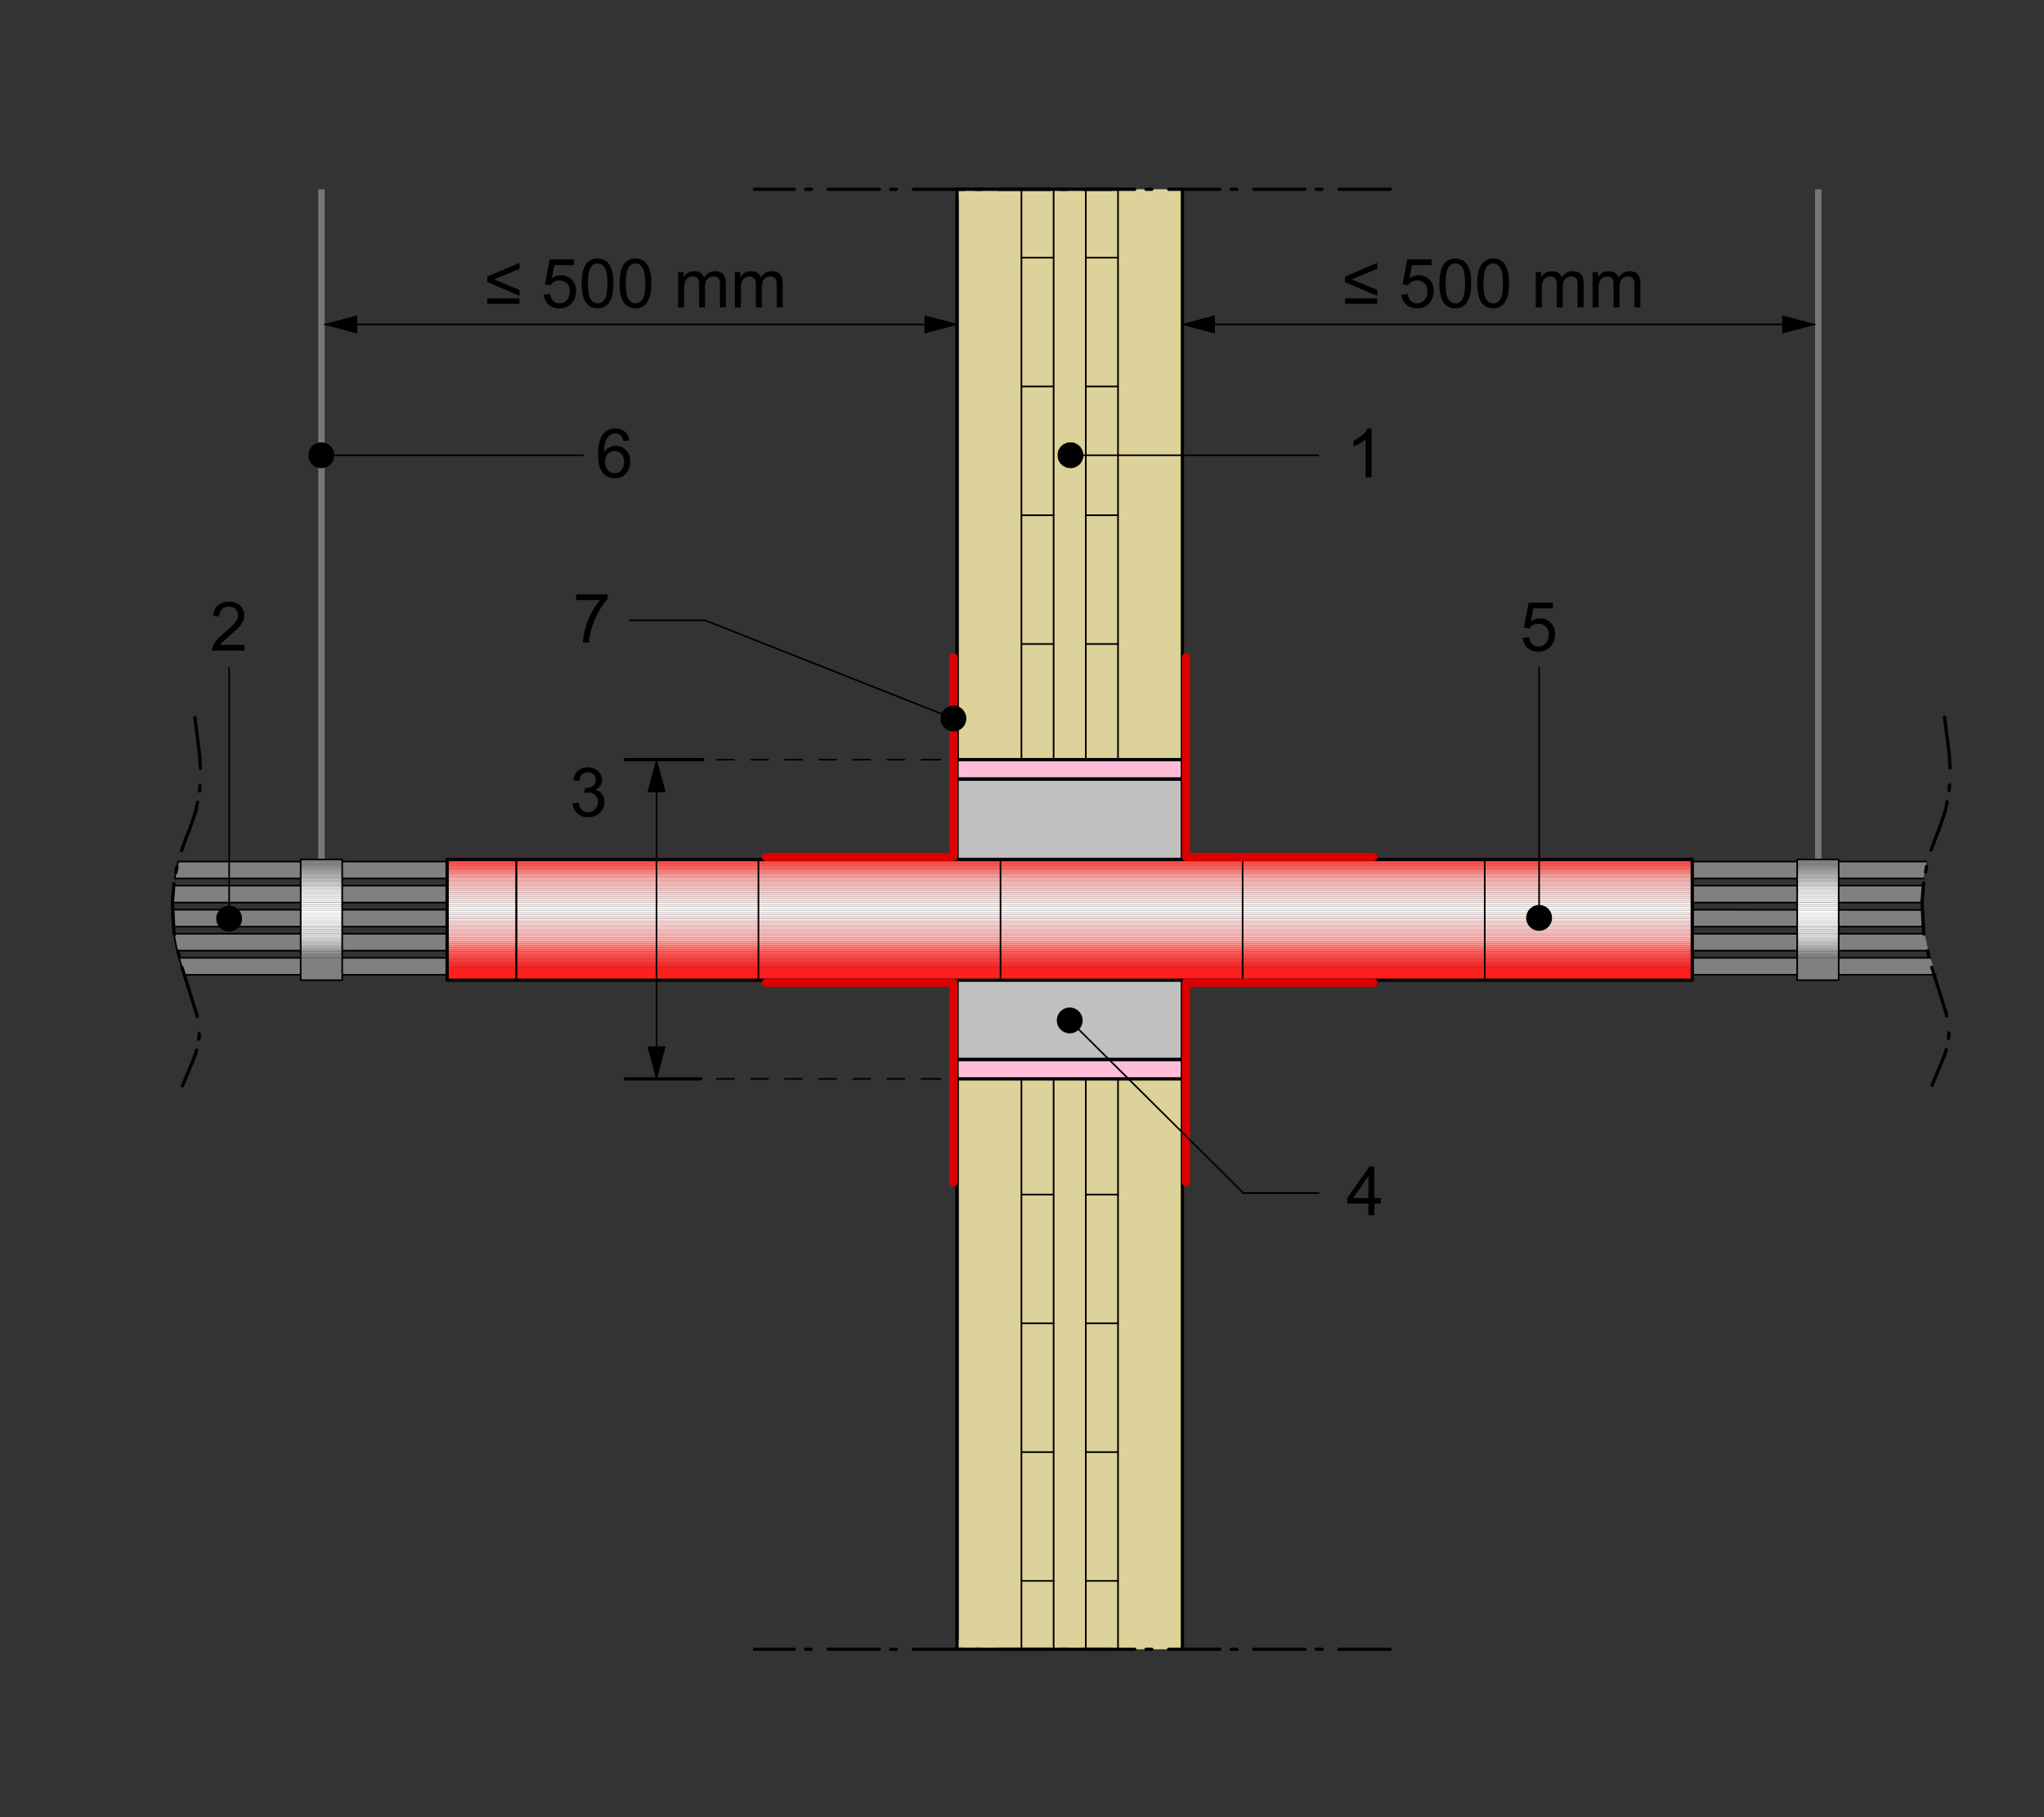 <?xml version="1.0" encoding="UTF-8"?><svg id="Calque_1" xmlns="http://www.w3.org/2000/svg" xmlns:xlink="http://www.w3.org/1999/xlink" viewBox="0 0 360 320"><rect x="0" y="0" width="360" height="320" fill="#333333" stroke="none"/><defs><style>.cls-1{fill:#ff2f2f;}.cls-1,.cls-2,.cls-3,.cls-4,.cls-5,.cls-6,.cls-7,.cls-8,.cls-9,.cls-10,.cls-11,.cls-12,.cls-13,.cls-14,.cls-15,.cls-16,.cls-17,.cls-18,.cls-19,.cls-20,.cls-21,.cls-22,.cls-23,.cls-24,.cls-25,.cls-26,.cls-27,.cls-28,.cls-29,.cls-30,.cls-31,.cls-32,.cls-33,.cls-34,.cls-35,.cls-36,.cls-37,.cls-38,.cls-39,.cls-40,.cls-41,.cls-42,.cls-43,.cls-44,.cls-45,.cls-46,.cls-47,.cls-48,.cls-49,.cls-50,.cls-51,.cls-52,.cls-53,.cls-54,.cls-55,.cls-56,.cls-57,.cls-58,.cls-59,.cls-60,.cls-61,.cls-62,.cls-63,.cls-64,.cls-65,.cls-66,.cls-67,.cls-68,.cls-69,.cls-70,.cls-71,.cls-72,.cls-73,.cls-74,.cls-75,.cls-76,.cls-77,.cls-78,.cls-79,.cls-80,.cls-81,.cls-82,.cls-83,.cls-84,.cls-85,.cls-86,.cls-87,.cls-88,.cls-89,.cls-90,.cls-91,.cls-92,.cls-93,.cls-94,.cls-95,.cls-96,.cls-97,.cls-98,.cls-99,.cls-100,.cls-101,.cls-102,.cls-103,.cls-104,.cls-105,.cls-106,.cls-107,.cls-108,.cls-109,.cls-110,.cls-111,.cls-112,.cls-113,.cls-114,.cls-115,.cls-116,.cls-117,.cls-118,.cls-119,.cls-120,.cls-121,.cls-122,.cls-123,.cls-124,.cls-125,.cls-126,.cls-127,.cls-128,.cls-129,.cls-130,.cls-131,.cls-132,.cls-133,.cls-134,.cls-135,.cls-136,.cls-137,.cls-138{stroke-width:0px;}.cls-2{fill:#999;}.cls-3{fill:#e4e4e4;}.cls-4{fill:#ffc9c7;}.cls-5{fill:#ff6662;}.cls-139{clip-path:url(#clippath-20);}.cls-140{clip-path:url(#clippath-11);}.cls-141{clip-path:url(#clippath-16);}.cls-6{fill:#fff7f7;}.cls-7{fill:#ffe6e5;}.cls-8{fill:#ffa29f;}.cls-9{fill:#b2b2b2;}.cls-10{fill:#ffe3e3;}.cls-11{fill:#ff4b49;}.cls-12{fill:#ff8e8b;}.cls-13{fill:#f3f3f3;}.cls-14{fill:#ff2a29;}.cls-15{fill:#ff3a39;}.cls-16{fill:#ffc4c3;}.cls-17{fill:#ffc1bf;}.cls-18{fill:#ffe7e6;}.cls-19{fill:#ff706c;}.cls-20{fill:#ffbebc;}.cls-21{fill:#ffb5b3;}.cls-22{fill:#ff7a76;}.cls-23{fill:#ffd0ce;}.cls-24{fill:#ffcbca;}.cls-142{stroke:#d00;stroke-width:1.44px;}.cls-142,.cls-143,.cls-144,.cls-52,.cls-145,.cls-62,.cls-146,.cls-147,.cls-148,.cls-149,.cls-150{fill:none;}.cls-142,.cls-143,.cls-144,.cls-145,.cls-146,.cls-147,.cls-148,.cls-149,.cls-150{stroke-linecap:round;stroke-linejoin:round;}.cls-25{fill:#ffd3d2;}.cls-26{fill:#e1e1e1;}.cls-27{fill:#ffb4b2;}.cls-28{fill:#fffbfb;}.cls-29{fill:#ffbfbd;}.cls-30{fill:#ececec;}.cls-143{stroke-dashoffset:12.18px;}.cls-143,.cls-144,.cls-145,.cls-146,.cls-147{stroke-width:.58px;}.cls-143,.cls-144,.cls-145,.cls-146,.cls-147,.cls-148,.cls-149,.cls-150{stroke:#000;}.cls-143,.cls-144,.cls-145,.cls-147{stroke-dasharray:0 0 0 0 8.99 3 1 2;}.cls-31{fill:#ff615d;}.cls-32{fill:#e6e6e6;}.cls-151{clip-path:url(#clippath-2);}.cls-33,.cls-34,.cls-94,.cls-112{fill-rule:evenodd;}.cls-33,.cls-108{fill:silver;}.cls-35{fill:#ffeded;}.cls-152{clip-path:url(#clippath-13);}.cls-36{fill:#ff4d4a;}.cls-37{fill:#ffcecd;}.cls-38{fill:#e5e5e5;}.cls-40{fill:#fff6f6;}.cls-41{fill:#e3e3e3;}.cls-153{clip-path:url(#clippath-15);}.cls-154{clip-path:url(#clippath-6);}.cls-42{fill:#ffefef;}.cls-43{fill:#939393;}.cls-44{fill:#ff4240;}.cls-45{fill:#c4c4c4;}.cls-46{fill:#f5f5f5;}.cls-47{fill:#ffaca9;}.cls-48{fill:#fffefe;}.cls-49{fill:#ffcccb;}.cls-50{fill:#ffecec;}.cls-51{fill:#ff918e;}.cls-53{fill:#ffd9d8;}.cls-54{fill:#dfdfdf;}.cls-55{fill:#ffdcdb;}.cls-56{fill:#b8b8b8;}.cls-57{fill:#ffc6c4;}.cls-145{stroke-dashoffset:8.64px;}.cls-155{clip-path:url(#clippath-7);}.cls-156{clip-path:url(#clippath-21);}.cls-58{fill:#e9e9e9;}.cls-59{fill:gray;}.cls-60{fill:#868686;}.cls-157{clip-path:url(#clippath-1);}.cls-158{clip-path:url(#clippath-4);}.cls-61{fill:#ffe0df;}.cls-62{clip-rule:evenodd;}.cls-63{fill:#ffe2e1;}.cls-64{fill:#ffd2d0;}.cls-65{fill:#bfbfbf;}.cls-66{fill:#e7e7e7;}.cls-67{fill:#ffdfde;}.cls-68{fill:#ffa5a3;}.cls-69{fill:#dadada;}.cls-70{fill:#ff4543;}.cls-71{fill:#f6f6f6;}.cls-72{fill:#ff5b58;}.cls-159{clip-path:url(#clippath-12);}.cls-73{fill:#fff;}.cls-74{fill:#fff1f0;}.cls-75{fill:#8d8d8d;}.cls-76{fill:#ffeae9;}.cls-77{fill:#d4d4d4;}.cls-78{fill:#ffb8b6;}.cls-79{fill:#ffd6d5;}.cls-80{fill:#ededed;}.cls-81{fill:#9f9f9f;}.cls-82{fill:#f8f8f8;}.cls-83{fill:#ff7d7a;}.cls-147{stroke-dashoffset:9.87px;}.cls-84{fill:#ffafad;}.cls-85{fill:#dedede;}.cls-86{fill:#fafafa;}.cls-87{fill:#ff7370;}.cls-88{fill:#ff5250;}.cls-89{fill:#ffbab9;}.cls-90{fill:#e2e2e2;}.cls-91{fill:#ffe9e8;}.cls-160{clip-path:url(#clippath-22);}.cls-92{fill:#ffc8c6;}.cls-148{stroke-width:.14px;}.cls-93{fill:#ff2424;}.cls-94{fill:#777;}.cls-161{clip-path:url(#clippath-9);}.cls-95{fill:#eee;}.cls-162{clip-path:url(#clippath);}.cls-96{fill:#ff5855;}.cls-97{fill:#ffc2c1;}.cls-98{fill:#ff5d5a;}.cls-99{fill:#d9d9d9;}.cls-100{fill:#ff8784;}.cls-149,.cls-150{stroke-width:.29px;}.cls-150{stroke-dasharray:0 0 3 3;}.cls-101{fill:#f4f4f4;}.cls-102{fill:#ff504e;}.cls-163{clip-path:url(#clippath-19);}.cls-103{fill:#a6a6a6;}.cls-104{fill:#ffbdd8;}.cls-164{clip-path:url(#clippath-3);}.cls-105{fill:#ff9b99;}.cls-106{fill:#acacac;}.cls-107{fill:#fff3f2;}.cls-109{fill:#f1f1f1;}.cls-110{fill:#ebebeb;}.cls-165{clip-path:url(#clippath-8);}.cls-111{fill:#ff9895;}.cls-112{fill:#ddd299;}.cls-113{fill:#fbfbfb;}.cls-114{fill:#ff403e;}.cls-115{fill:#ffd8d7;}.cls-116{fill:#cfcfcf;}.cls-117{fill:#e8e8e8;}.cls-166{clip-path:url(#clippath-18);}.cls-167{clip-path:url(#clippath-14);}.cls-168{clip-path:url(#clippath-17);}.cls-118{fill:#c9c9c9;}.cls-119{fill:#fff4f4;}.cls-169{clip-path:url(#clippath-5);}.cls-120{fill:#ff8481;}.cls-121{fill:#ffb7b5;}.cls-122{fill:#fdfdfd;}.cls-123{fill:#ffdddc;}.cls-124{fill:#ff3534;}.cls-125{fill:#cacaca;}.cls-126{fill:#ff6a66;}.cls-127{fill:#fff9f9;}.cls-170{clip-path:url(#clippath-10);}.cls-128{fill:#ff635f;}.cls-129{fill:#ff4745;}.cls-130{fill:#fffdfd;}.cls-131{fill:#ffbcba;}.cls-132{fill:#eaeaea;}.cls-133{fill:#fcfcfc;}.cls-134{fill:#f2f2f2;}.cls-135{fill:#ff1f1f;}.cls-136{fill:#ffd5d4;}.cls-137{fill:#efefef;}.cls-138{fill:#ff5653;}</style><clipPath id="clippath"><rect class="cls-52" x="-415.5" y="-250.31" width="1191" height="842"/></clipPath><clipPath id="clippath-1"><rect class="cls-52" x="-415.5" y="-250.31" width="1190.64" height="841.92"/></clipPath><clipPath id="clippath-2"><rect class="cls-52" x="-6.19" y="-43.23" width="382.15" height="376.05"/></clipPath><clipPath id="clippath-3"><polyline class="cls-62" points="102.68 73.27 113.8 73.27 113.8 87.07 102.68 87.07 102.68 73.27"/></clipPath><clipPath id="clippath-4"><polyline class="cls-62" points="234.89 73.27 246.01 73.27 246.01 87.07 234.89 87.07 234.89 73.27"/></clipPath><clipPath id="clippath-5"><polyline class="cls-62" points="265.51 103.77 276.64 103.77 276.64 117.57 265.51 117.57 265.51 103.77"/></clipPath><clipPath id="clippath-6"><polyline class="cls-62" points="34.8 103.78 45.92 103.78 45.92 117.58 34.8 117.58 34.8 103.78"/></clipPath><clipPath id="clippath-7"><polyline class="cls-62" points="98.7 102.33 109.82 102.33 109.82 116.13 98.7 116.13 98.7 102.33"/></clipPath><clipPath id="clippath-8"><polyline class="cls-62" points="234.93 203.2 246.05 203.2 246.05 217 234.93 217 234.93 203.2"/></clipPath><clipPath id="clippath-9"><path class="cls-62" d="m30.77,154.7h47.98v-2.98H31.39c-.25.98-.46,1.98-.62,2.98"/></clipPath><clipPath id="clippath-10"><path class="cls-62" d="m30.38,158.94h48.31v-2.98H30.6c-.04.25-.07.49-.1.74-.03.25-.05.5-.07.75-.02.25-.03.5-.04.75,0,.25-.01.5,0,.75"/></clipPath><clipPath id="clippath-11"><path class="cls-62" d="m78.69,163.18H30.5c-.04-.25-.07-.49-.09-.74-.03-.25-.05-.5-.06-.75-.01-.25-.02-.5-.02-.75,0-.25,0-.5.01-.75h48.34v2.98"/></clipPath><clipPath id="clippath-12"><path class="cls-62" d="m78.69,164.43H30.65c.04.25.07.5.11.75.04.25.09.5.13.75.05.25.1.5.15.74.05.25.11.49.17.74h47.47v-2.98"/></clipPath><clipPath id="clippath-13"><path class="cls-62" d="m78.69,168.67H31.54c.08.25.15.5.23.75.08.25.15.5.23.75.08.25.15.5.23.74.08.25.15.5.23.75h46.22v-2.98"/></clipPath><clipPath id="clippath-14"><polyline class="cls-62" points="339.3 151.72 298.05 151.72 298.05 154.7 338.78 154.7"/></clipPath><clipPath id="clippath-15"><polyline class="cls-62" points="338.64 155.95 298.05 155.96 298.05 158.94 338.51 158.94"/></clipPath><clipPath id="clippath-16"><polyline class="cls-62" points="338.53 160.24 298.05 160.2 298.05 163.18 338.78 163.18"/></clipPath><clipPath id="clippath-17"><polyline class="cls-62" points="338.97 164.43 298.05 164.43 298.05 167.41 339.64 167.41"/></clipPath><clipPath id="clippath-18"><polyline class="cls-62" points="340.02 168.67 298.05 168.67 298.05 171.65 340.95 171.65"/></clipPath><clipPath id="clippath-19"><rect class="cls-52" x="78.75" y="151.35" width="219.3" height="21.26"/></clipPath><clipPath id="clippath-20"><rect class="cls-52" x="316.53" y="151.35" width="7.31" height="21.26"/></clipPath><clipPath id="clippath-21"><rect class="cls-52" x="52.96" y="151.35" width="7.31" height="21.26"/></clipPath><clipPath id="clippath-22"><polyline class="cls-62" points="98.13 132.95 109.25 132.95 109.25 146.75 98.13 146.75 98.13 132.95"/></clipPath></defs><g class="cls-162"><g class="cls-157"><g class="cls-151"><polyline class="cls-112" points="208.25 290.43 208.25 189.99 168.56 189.99 168.56 290.43"/><line class="cls-149" x1="196.91" y1="172.41" x2="196.91" y2="290.43"/><line class="cls-149" x1="191.24" y1="172.41" x2="191.24" y2="290.43"/><line class="cls-149" x1="185.57" y1="172.41" x2="185.57" y2="290.43"/><line class="cls-149" x1="179.9" y1="172.41" x2="179.9" y2="290.43"/><line class="cls-149" x1="191.24" y1="278.39" x2="196.91" y2="278.39"/><line class="cls-149" x1="179.9" y1="278.39" x2="185.57" y2="278.39"/><line class="cls-149" x1="191.24" y1="255.71" x2="196.91" y2="255.71"/><line class="cls-149" x1="179.9" y1="255.71" x2="185.57" y2="255.71"/><line class="cls-149" x1="191.24" y1="233.03" x2="196.91" y2="233.03"/><line class="cls-149" x1="179.9" y1="233.03" x2="185.57" y2="233.03"/><line class="cls-149" x1="191.24" y1="210.36" x2="196.91" y2="210.36"/><line class="cls-149" x1="179.9" y1="210.36" x2="185.57" y2="210.36"/><line class="cls-149" x1="191.24" y1="187.68" x2="196.91" y2="187.68"/><line class="cls-149" x1="179.9" y1="187.68" x2="185.57" y2="187.68"/><line class="cls-146" x1="168.56" y1="172.41" x2="168.56" y2="288.53"/><line class="cls-146" x1="208.25" y1="172.41" x2="208.25" y2="290.43"/><line class="cls-146" x1="168.56" y1="172.41" x2="168.56" y2="290.43"/><line class="cls-144" x1="244.82" y1="290.43" x2="132.89" y2="290.43"/><line class="cls-146" x1="195.77" y1="290.43" x2="168.56" y2="290.43"/><rect class="cls-108" x="168.56" y="172.41" width="39.68" height="14.17"/><rect class="cls-146" x="168.56" y="172.41" width="39.68" height="14.17"/><line class="cls-146" x1="168.56" y1="172.41" x2="208.24" y2="172.41"/><polyline class="cls-33" points="168.56 186.59 208.25 186.59 208.25 172.41 168.56 172.41 168.56 186.59"/><rect class="cls-146" x="168.56" y="172.41" width="39.68" height="14.17"/><rect class="cls-104" x="168.56" y="186.59" width="39.68" height="3.4"/><rect class="cls-146" x="168.56" y="186.59" width="39.68" height="3.4"/><polyline class="cls-112" points="208.25 33.33 208.25 133.77 168.56 133.77 168.56 33.33"/><line class="cls-149" x1="196.91" y1="151.35" x2="196.91" y2="33.33"/><line class="cls-149" x1="191.24" y1="151.35" x2="191.24" y2="33.33"/><line class="cls-149" x1="185.57" y1="151.35" x2="185.57" y2="33.33"/><line class="cls-149" x1="179.9" y1="151.35" x2="179.9" y2="33.33"/><line class="cls-149" x1="191.24" y1="45.37" x2="196.91" y2="45.37"/><line class="cls-149" x1="179.9" y1="45.37" x2="185.57" y2="45.37"/><line class="cls-149" x1="191.24" y1="68.05" x2="196.91" y2="68.05"/><line class="cls-149" x1="179.9" y1="68.05" x2="185.57" y2="68.05"/><line class="cls-149" x1="191.24" y1="90.73" x2="196.91" y2="90.73"/><line class="cls-149" x1="179.9" y1="90.73" x2="185.57" y2="90.73"/><line class="cls-149" x1="191.24" y1="113.41" x2="196.91" y2="113.41"/><line class="cls-149" x1="179.9" y1="113.41" x2="185.57" y2="113.41"/><line class="cls-149" x1="191.24" y1="136.08" x2="196.91" y2="136.08"/><line class="cls-149" x1="179.9" y1="136.08" x2="185.57" y2="136.08"/><line class="cls-146" x1="168.56" y1="151.35" x2="168.56" y2="35.23"/><line class="cls-146" x1="208.25" y1="151.35" x2="208.25" y2="33.33"/><line class="cls-146" x1="168.56" y1="151.35" x2="168.56" y2="33.33"/><polyline class="cls-94" points="57.19 33.33 57.19 151.35 56.05 151.35 56.05 33.33"/><line class="cls-146" x1="110.17" y1="133.77" x2="123.79" y2="133.77"/><g class="cls-164"><path class="cls-39" d="m110.85,77.58l-1.05.08c-.09-.41-.23-.71-.4-.9-.29-.3-.64-.45-1.05-.45-.34,0-.63.09-.88.28-.33.24-.59.6-.79,1.06s-.29,1.13-.3,1.99c.25-.39.56-.67.93-.86s.75-.28,1.15-.28c.7,0,1.3.26,1.8.78s.74,1.19.74,2.01c0,.54-.12,1.04-.35,1.5s-.55.82-.96,1.06-.87.37-1.38.37c-.88,0-1.6-.32-2.15-.97s-.83-1.71-.83-3.2c0-1.66.31-2.87.92-3.62.54-.66,1.26-.98,2.16-.98.68,0,1.23.19,1.66.57s.69.9.78,1.57Zm-4.31,3.7c0,.36.08.71.23,1.04s.37.58.65.76.57.26.87.26c.45,0,.83-.18,1.15-.54s.48-.85.48-1.46-.16-1.06-.47-1.4-.71-.51-1.2-.51-.88.17-1.21.51-.5.79-.5,1.34Z"/></g><line class="cls-149" x1="56.59" y1="80.17" x2="102.68" y2="80.17"/><polyline class="cls-34" points="58.72 80.17 58.72 80.06 58.71 79.96 58.69 79.85 58.68 79.75 58.65 79.65 58.63 79.55 58.59 79.45 58.56 79.35 58.51 79.26 58.47 79.16 58.42 79.07 58.36 78.98 58.3 78.9 58.24 78.82 58.17 78.74 58.09 78.66 58.02 78.59 57.94 78.52 57.86 78.46 57.77 78.4 57.68 78.34 57.59 78.29 57.5 78.24 57.41 78.2 57.31 78.16 57.21 78.13 57.11 78.1 57 78.08 56.9 78.06 56.8 78.05 56.7 78.04 56.59 78.04 56.49 78.04 56.38 78.05 56.28 78.06 56.18 78.08 56.07 78.1 55.97 78.13 55.87 78.16 55.78 78.2 55.68 78.24 55.59 78.29 55.5 78.34 55.41 78.4 55.32 78.46 55.24 78.52 55.16 78.59 55.09 78.66 55.02 78.74 54.95 78.82 54.88 78.9 54.82 78.98 54.77 79.07 54.72 79.16 54.67 79.26 54.63 79.35 54.59 79.45 54.55 79.55 54.53 79.65 54.5 79.75 54.49 79.85 54.48 79.96 54.47 80.06 54.46 80.17 54.47 80.27 54.48 80.37 54.49 80.48 54.5 80.58 54.53 80.68 54.55 80.78 54.59 80.88 54.63 80.98 54.67 81.07 54.72 81.17 54.77 81.26 54.82 81.35 54.88 81.43 54.95 81.51 55.02 81.59 55.09 81.67 55.16 81.74 55.24 81.81 55.32 81.87 55.41 81.93 55.5 81.99 55.59 82.04 55.68 82.09 55.78 82.13 55.87 82.17 55.97 82.2 56.07 82.23 56.18 82.25 56.28 82.27 56.38 82.28 56.49 82.29 56.59 82.29 56.7 82.29 56.8 82.28 56.9 82.27 57 82.25 57.11 82.23 57.21 82.2 57.31 82.17 57.41 82.13 57.5 82.09 57.59 82.04 57.68 81.99 57.77 81.93 57.86 81.87 57.94 81.81 58.02 81.74 58.09 81.67 58.17 81.59 58.24 81.51 58.3 81.43 58.36 81.35 58.42 81.26 58.47 81.17 58.51 81.07 58.56 80.98 58.59 80.88 58.63 80.78 58.65 80.68 58.68 80.58 58.69 80.48 58.71 80.37 58.72 80.27 58.72 80.17"/><line class="cls-149" x1="58.72" y1="80.06" x2="58.71" y2="79.96"/><line class="cls-149" x1="58.69" y1="79.85" x2="58.68" y2="79.75"/><line class="cls-149" x1="58.65" y1="79.65" x2="58.63" y2="79.55"/><line class="cls-149" x1="58.63" y1="79.55" x2="58.59" y2="79.45"/><line class="cls-149" x1="58.56" y1="79.35" x2="58.51" y2="79.26"/><line class="cls-149" x1="58.47" y1="79.16" x2="58.42" y2="79.07"/><line class="cls-149" x1="58.42" y1="79.07" x2="58.36" y2="78.98"/><line class="cls-149" x1="58.3" y1="78.9" x2="58.24" y2="78.82"/><line class="cls-149" x1="58.17" y1="78.74" x2="58.09" y2="78.66"/><line class="cls-149" x1="58.09" y1="78.66" x2="58.02" y2="78.59"/><line class="cls-149" x1="57.94" y1="78.52" x2="57.86" y2="78.46"/><line class="cls-149" x1="57.77" y1="78.4" x2="57.68" y2="78.34"/><line class="cls-149" x1="57.68" y1="78.34" x2="57.59" y2="78.29"/><line class="cls-149" x1="57.5" y1="78.24" x2="57.41" y2="78.2"/><line class="cls-149" x1="57.21" y1="78.13" x2="57.11" y2="78.1"/><line class="cls-149" x1="57" y1="78.08" x2="56.9" y2="78.06"/><line class="cls-149" x1="56.8" y1="78.05" x2="56.7" y2="78.04"/><line class="cls-149" x1="56.49" y1="78.04" x2="56.38" y2="78.05"/><line class="cls-149" x1="56.28" y1="78.06" x2="56.18" y2="78.08"/><line class="cls-149" x1="56.07" y1="78.1" x2="55.97" y2="78.13"/><line class="cls-149" x1="55.78" y1="78.2" x2="55.68" y2="78.24"/><line class="cls-149" x1="55.59" y1="78.29" x2="55.5" y2="78.34"/><line class="cls-149" x1="55.5" y1="78.34" x2="55.41" y2="78.4"/><line class="cls-149" x1="55.32" y1="78.46" x2="55.24" y2="78.52"/><line class="cls-149" x1="55.16" y1="78.59" x2="55.09" y2="78.66"/><line class="cls-149" x1="55.09" y1="78.66" x2="55.02" y2="78.74"/><line class="cls-149" x1="54.95" y1="78.82" x2="54.88" y2="78.9"/><line class="cls-149" x1="54.82" y1="78.98" x2="54.77" y2="79.07"/><line class="cls-149" x1="54.77" y1="79.07" x2="54.72" y2="79.16"/><line class="cls-149" x1="54.67" y1="79.26" x2="54.63" y2="79.35"/><line class="cls-149" x1="54.55" y1="79.55" x2="54.53" y2="79.65"/><line class="cls-149" x1="54.5" y1="79.75" x2="54.49" y2="79.85"/><line class="cls-149" x1="54.48" y1="79.96" x2="54.47" y2="80.06"/><line class="cls-149" x1="54.47" y1="80.27" x2="54.48" y2="80.37"/><line class="cls-149" x1="54.49" y1="80.48" x2="54.5" y2="80.58"/><line class="cls-149" x1="54.53" y1="80.68" x2="54.55" y2="80.78"/><line class="cls-149" x1="54.63" y1="80.98" x2="54.67" y2="81.07"/><line class="cls-149" x1="54.72" y1="81.17" x2="54.77" y2="81.26"/><line class="cls-149" x1="54.77" y1="81.26" x2="54.82" y2="81.35"/><line class="cls-149" x1="54.88" y1="81.43" x2="54.95" y2="81.51"/><line class="cls-149" x1="55.02" y1="81.59" x2="55.09" y2="81.67"/><line class="cls-149" x1="55.09" y1="81.67" x2="55.16" y2="81.74"/><line class="cls-149" x1="55.24" y1="81.81" x2="55.32" y2="81.87"/><line class="cls-149" x1="55.41" y1="81.93" x2="55.5" y2="81.99"/><line class="cls-149" x1="55.5" y1="81.99" x2="55.59" y2="82.04"/><line class="cls-149" x1="55.68" y1="82.09" x2="55.78" y2="82.13"/><line class="cls-149" x1="55.97" y1="82.2" x2="56.07" y2="82.23"/><line class="cls-149" x1="56.18" y1="82.25" x2="56.28" y2="82.27"/><line class="cls-149" x1="56.38" y1="82.28" x2="56.49" y2="82.29"/><line class="cls-149" x1="56.7" y1="82.29" x2="56.8" y2="82.28"/><line class="cls-149" x1="56.9" y1="82.27" x2="57" y2="82.25"/><line class="cls-149" x1="57.11" y1="82.23" x2="57.21" y2="82.2"/><line class="cls-149" x1="57.41" y1="82.13" x2="57.5" y2="82.09"/><line class="cls-149" x1="57.59" y1="82.04" x2="57.68" y2="81.99"/><line class="cls-149" x1="57.68" y1="81.99" x2="57.77" y2="81.93"/><line class="cls-149" x1="57.86" y1="81.87" x2="57.94" y2="81.81"/><line class="cls-149" x1="58.02" y1="81.74" x2="58.09" y2="81.67"/><line class="cls-149" x1="58.09" y1="81.67" x2="58.17" y2="81.59"/><line class="cls-149" x1="58.24" y1="81.51" x2="58.3" y2="81.43"/><line class="cls-149" x1="58.36" y1="81.35" x2="58.42" y2="81.26"/><line class="cls-149" x1="58.42" y1="81.26" x2="58.47" y2="81.17"/><line class="cls-149" x1="58.51" y1="81.07" x2="58.56" y2="80.98"/><line class="cls-149" x1="58.59" y1="80.88" x2="58.63" y2="80.78"/><line class="cls-149" x1="58.63" y1="80.78" x2="58.65" y2="80.68"/><line class="cls-149" x1="58.68" y1="80.58" x2="58.69" y2="80.48"/><line class="cls-149" x1="58.71" y1="80.37" x2="58.72" y2="80.27"/><g class="cls-158"><path class="cls-39" d="m241.56,84.07h-1.05v-6.72c-.25.24-.59.48-1,.73s-.78.42-1.11.54v-1.02c.59-.28,1.11-.61,1.55-1.01s.75-.78.94-1.15h.68v8.62Z"/></g><line class="cls-149" x1="188.53" y1="80.17" x2="232.2" y2="80.17"/><polyline class="cls-34" points="190.66 80.17 190.66 80.06 190.65 79.96 190.64 79.85 190.62 79.75 190.6 79.65 190.57 79.55 190.54 79.45 190.5 79.35 190.46 79.26 190.41 79.16 190.36 79.07 190.3 78.98 190.24 78.9 190.18 78.82 190.11 78.74 190.04 78.66 189.96 78.59 189.88 78.52 189.8 78.46 189.72 78.4 189.63 78.34 189.54 78.29 189.44 78.24 189.35 78.2 189.25 78.16 189.15 78.13 189.05 78.1 188.95 78.08 188.85 78.06 188.74 78.05 188.64 78.04 188.53 78.04 188.43 78.04 188.33 78.05 188.22 78.06 188.12 78.08 188.02 78.1 187.92 78.13 187.82 78.16 187.72 78.2 187.62 78.24 187.53 78.29 187.44 78.34 187.35 78.4 187.27 78.46 187.19 78.52 187.11 78.59 187.03 78.66 186.96 78.74 186.89 78.82 186.83 78.9 186.77 78.98 186.71 79.07 186.66 79.16 186.61 79.26 186.57 79.35 186.53 79.45 186.5 79.55 186.47 79.65 186.45 79.75 186.43 79.85 186.42 79.96 186.41 80.06 186.41 80.17 186.41 80.27 186.42 80.37 186.43 80.48 186.45 80.58 186.47 80.68 186.5 80.78 186.53 80.88 186.57 80.98 186.61 81.07 186.66 81.17 186.71 81.26 186.77 81.35 186.83 81.43 186.89 81.51 186.96 81.59 187.03 81.67 187.11 81.74 187.19 81.81 187.27 81.87 187.35 81.93 187.44 81.99 187.53 82.04 187.62 82.09 187.72 82.13 187.82 82.17 187.92 82.2 188.02 82.23 188.12 82.25 188.22 82.27 188.33 82.28 188.43 82.29 188.53 82.29 188.64 82.29 188.74 82.28 188.85 82.27 188.95 82.25 189.05 82.23 189.15 82.2 189.25 82.17 189.35 82.13 189.44 82.09 189.54 82.04 189.63 81.99 189.72 81.93 189.8 81.87 189.88 81.81 189.96 81.74 190.04 81.67 190.11 81.59 190.18 81.51 190.24 81.43 190.3 81.35 190.36 81.26 190.41 81.17 190.46 81.07 190.5 80.98 190.54 80.88 190.57 80.78 190.6 80.68 190.62 80.58 190.64 80.48 190.65 80.37 190.66 80.27 190.66 80.17"/><line class="cls-149" x1="190.66" y1="80.06" x2="190.65" y2="79.96"/><line class="cls-149" x1="190.64" y1="79.85" x2="190.62" y2="79.75"/><line class="cls-149" x1="190.62" y1="79.75" x2="190.6" y2="79.65"/><line class="cls-149" x1="190.6" y1="79.65" x2="190.57" y2="79.55"/><line class="cls-149" x1="190.5" y1="79.35" x2="190.46" y2="79.26"/><line class="cls-149" x1="190.41" y1="79.16" x2="190.36" y2="79.07"/><line class="cls-149" x1="190.24" y1="78.9" x2="190.18" y2="78.82"/><line class="cls-149" x1="190.18" y1="78.82" x2="190.11" y2="78.74"/><line class="cls-149" x1="190.04" y1="78.66" x2="189.96" y2="78.59"/><line class="cls-149" x1="189.96" y1="78.59" x2="189.88" y2="78.52"/><line class="cls-149" x1="189.72" y1="78.4" x2="189.63" y2="78.34"/><line class="cls-149" x1="189.44" y1="78.24" x2="189.35" y2="78.2"/><line class="cls-149" x1="189.25" y1="78.16" x2="189.15" y2="78.13"/><line class="cls-149" x1="189.15" y1="78.13" x2="189.05" y2="78.1"/><line class="cls-149" x1="188.95" y1="78.08" x2="188.85" y2="78.06"/><line class="cls-149" x1="188.74" y1="78.05" x2="188.64" y2="78.04"/><line class="cls-149" x1="188.53" y1="78.04" x2="188.43" y2="78.04"/><line class="cls-149" x1="188.22" y1="78.06" x2="188.12" y2="78.08"/><line class="cls-149" x1="188.02" y1="78.1" x2="187.92" y2="78.13"/><line class="cls-149" x1="187.82" y1="78.16" x2="187.72" y2="78.2"/><line class="cls-149" x1="187.53" y1="78.29" x2="187.44" y2="78.34"/><line class="cls-149" x1="187.44" y1="78.34" x2="187.35" y2="78.4"/><line class="cls-149" x1="187.27" y1="78.46" x2="187.19" y2="78.52"/><line class="cls-149" x1="187.11" y1="78.59" x2="187.03" y2="78.66"/><line class="cls-149" x1="187.03" y1="78.66" x2="186.96" y2="78.74"/><line class="cls-149" x1="186.89" y1="78.82" x2="186.83" y2="78.9"/><line class="cls-149" x1="186.83" y1="78.9" x2="186.77" y2="78.98"/><line class="cls-149" x1="186.71" y1="79.07" x2="186.66" y2="79.16"/><line class="cls-149" x1="186.61" y1="79.26" x2="186.57" y2="79.35"/><line class="cls-149" x1="186.57" y1="79.35" x2="186.53" y2="79.45"/><line class="cls-149" x1="186.5" y1="79.55" x2="186.47" y2="79.65"/><line class="cls-149" x1="186.45" y1="79.75" x2="186.43" y2="79.85"/><line class="cls-149" x1="186.42" y1="79.96" x2="186.41" y2="80.06"/><line class="cls-149" x1="186.41" y1="80.27" x2="186.42" y2="80.37"/><line class="cls-149" x1="186.43" y1="80.48" x2="186.45" y2="80.58"/><line class="cls-149" x1="186.47" y1="80.68" x2="186.5" y2="80.78"/><line class="cls-149" x1="186.53" y1="80.88" x2="186.57" y2="80.98"/><line class="cls-149" x1="186.57" y1="80.98" x2="186.61" y2="81.07"/><line class="cls-149" x1="186.66" y1="81.17" x2="186.71" y2="81.26"/><line class="cls-149" x1="186.77" y1="81.35" x2="186.83" y2="81.43"/><line class="cls-149" x1="186.83" y1="81.43" x2="186.89" y2="81.51"/><line class="cls-149" x1="186.96" y1="81.59" x2="187.03" y2="81.67"/><line class="cls-149" x1="187.03" y1="81.67" x2="187.11" y2="81.74"/><line class="cls-149" x1="187.19" y1="81.81" x2="187.27" y2="81.87"/><line class="cls-149" x1="187.35" y1="81.93" x2="187.44" y2="81.99"/><line class="cls-149" x1="187.44" y1="81.99" x2="187.53" y2="82.04"/><line class="cls-149" x1="187.72" y1="82.13" x2="187.82" y2="82.17"/><line class="cls-149" x1="187.92" y1="82.2" x2="188.02" y2="82.23"/><line class="cls-149" x1="188.12" y1="82.25" x2="188.22" y2="82.27"/><line class="cls-149" x1="188.43" y1="82.29" x2="188.53" y2="82.29"/><line class="cls-149" x1="188.64" y1="82.29" x2="188.74" y2="82.28"/><line class="cls-149" x1="188.85" y1="82.27" x2="188.95" y2="82.25"/><line class="cls-149" x1="189.05" y1="82.23" x2="189.15" y2="82.2"/><line class="cls-149" x1="189.15" y1="82.2" x2="189.25" y2="82.17"/><line class="cls-149" x1="189.35" y1="82.13" x2="189.44" y2="82.09"/><line class="cls-149" x1="189.63" y1="81.99" x2="189.72" y2="81.93"/><line class="cls-149" x1="189.88" y1="81.81" x2="189.96" y2="81.74"/><line class="cls-149" x1="189.96" y1="81.74" x2="190.04" y2="81.67"/><line class="cls-149" x1="190.11" y1="81.59" x2="190.18" y2="81.51"/><line class="cls-149" x1="190.18" y1="81.51" x2="190.24" y2="81.43"/><line class="cls-149" x1="190.36" y1="81.26" x2="190.41" y2="81.17"/><line class="cls-149" x1="190.46" y1="81.07" x2="190.5" y2="80.98"/><line class="cls-149" x1="190.57" y1="80.78" x2="190.6" y2="80.68"/><line class="cls-149" x1="190.6" y1="80.68" x2="190.62" y2="80.58"/><line class="cls-149" x1="190.62" y1="80.58" x2="190.64" y2="80.48"/><line class="cls-149" x1="190.65" y1="80.37" x2="190.66" y2="80.27"/><line class="cls-150" x1="126.27" y1="133.77" x2="165.64" y2="133.77"/><line class="cls-149" x1="165.16" y1="133.77" x2="165.64" y2="133.77"/><line class="cls-146" x1="110.17" y1="189.99" x2="123.4" y2="189.99"/><line class="cls-150" x1="126.27" y1="189.99" x2="165.64" y2="189.99"/><line class="cls-149" x1="165.16" y1="189.99" x2="165.64" y2="189.99"/><g class="cls-169"><path class="cls-39" d="m268.21,112.32l1.11-.09c.08.54.27.94.57,1.22s.66.41,1.08.41c.51,0,.94-.19,1.29-.57s.53-.89.53-1.52-.17-1.08-.51-1.42-.78-.52-1.33-.52c-.34,0-.65.08-.92.23s-.49.35-.64.6l-.99-.13.83-4.41h4.27v1.01h-3.43l-.46,2.31c.52-.36,1.06-.54,1.62-.54.75,0,1.38.26,1.9.78s.77,1.19.77,2-.23,1.45-.68,2.02c-.55.7-1.3,1.04-2.26,1.04-.78,0-1.42-.22-1.91-.66s-.78-1.02-.85-1.74Z"/></g><line class="cls-144" x1="244.82" y1="33.33" x2="132.89" y2="33.33"/><polyline class="cls-94" points="320.82 33.33 320.82 151.35 319.68 151.35 319.68 33.33"/><line class="cls-149" x1="124.17" y1="109.23" x2="110.92" y2="109.23"/><g class="cls-154"><path class="cls-39" d="m43.04,113.56v1.01h-5.68c0-.25.03-.5.12-.73.14-.39.38-.77.69-1.14s.78-.81,1.38-1.3c.93-.77,1.56-1.37,1.89-1.82s.49-.87.49-1.27c0-.42-.15-.77-.45-1.06s-.69-.43-1.17-.43c-.51,0-.91.15-1.22.46s-.46.73-.46,1.27l-1.08-.11c.07-.81.35-1.42.84-1.85s1.13-.64,1.95-.64,1.48.23,1.96.69.72,1.02.72,1.7c0,.34-.07.68-.21,1.01s-.37.68-.7,1.05-.87.87-1.63,1.51c-.63.53-1.04.89-1.22,1.08s-.33.38-.45.57h4.21Z"/></g><line class="cls-146" x1="195.77" y1="33.33" x2="168.56" y2="33.33"/><rect class="cls-108" x="168.56" y="137.17" width="39.68" height="14.17"/><rect class="cls-146" x="168.56" y="137.17" width="39.68" height="14.17"/><line class="cls-146" x1="168.56" y1="151.35" x2="208.24" y2="151.35"/><polyline class="cls-33" points="168.56 137.17 208.25 137.17 208.25 151.35 168.56 151.35 168.56 137.17"/><rect class="cls-146" x="168.56" y="137.17" width="39.68" height="14.17"/><g class="cls-155"><path class="cls-39" d="m101.47,105.67v-1.01h5.56v.82c-.55.58-1.09,1.36-1.63,2.32s-.95,1.96-1.25,2.98c-.21.72-.35,1.51-.4,2.36h-1.08c.01-.68.14-1.49.4-2.45s.62-1.88,1.09-2.77.98-1.64,1.51-2.25h-4.21Z"/></g><g class="cls-165"><path class="cls-39" d="m241.01,214v-2.06h-3.73v-.97l3.92-5.57h.86v5.57h1.16v.97h-1.16v2.06h-1.05Zm0-3.02v-3.87l-2.69,3.87h2.69Z"/></g><rect class="cls-104" x="168.56" y="133.77" width="39.68" height="3.4"/><rect class="cls-146" x="168.56" y="133.77" width="39.68" height="3.4"/><g class="cls-161"><rect class="cls-59" x="30.66" y="151.45" width="49.2" height=".24"/><rect class="cls-59" x="30.66" y="151.69" width="48.48" height="3.36"/></g><path class="cls-149" d="m30.77,154.7h47.98v-2.98H31.39c-.25.98-.46,1.98-.62,2.98"/><g class="cls-170"><rect class="cls-59" x="30.42" y="155.77" width="49.44" height=".24"/><rect class="cls-59" x="30.42" y="156.01" width="48.72" height="3.12"/></g><path class="cls-149" d="m30.38,158.94h48.31v-2.98H30.6c-.04.25-.07.49-.1.74-.03.25-.05.5-.07.75-.02.25-.03.5-.04.75,0,.25-.01.5,0,.75"/><g class="cls-140"><rect class="cls-59" x="30.42" y="159.85" width="49.44" height=".24"/><rect class="cls-59" x="30.42" y="160.09" width="48.72" height="3.36"/></g><path class="cls-149" d="m78.69,163.18H30.5c-.04-.25-.07-.49-.09-.74-.03-.25-.05-.5-.06-.75-.01-.25-.02-.5-.02-.75,0-.25,0-.5.01-.75h48.34v2.98"/><g class="cls-159"><rect class="cls-59" x="30.66" y="164.17" width="49.2" height=".24"/><rect class="cls-59" x="30.66" y="164.41" width="48.48" height="3.36"/></g><path class="cls-149" d="m78.69,164.43H30.65c.04.25.07.5.11.75.04.25.09.5.13.75.05.25.1.5.15.74.05.25.11.49.17.74h47.47v-2.98"/><g class="cls-152"><rect class="cls-59" x="31.62" y="168.49" width="48.24" height=".24"/><rect class="cls-59" x="31.62" y="168.73" width="47.52" height="3.12"/></g><path class="cls-149" d="m78.69,168.67H31.54c.08.25.15.5.23.75.08.25.15.5.23.75.08.25.15.5.23.74.08.25.15.5.23.75h46.22v-2.98"/><g class="cls-167"><rect class="cls-59" x="298.02" y="151.45" width="42.48" height=".24"/><rect class="cls-59" x="298.02" y="151.69" width="41.76" height="3.36"/></g><polyline class="cls-149" points="339.3 151.72 298.05 151.72 298.05 154.7 338.78 154.7"/><g class="cls-153"><rect class="cls-59" x="298.02" y="155.77" width="41.76" height=".24"/><rect class="cls-59" x="298.02" y="156.01" width="41.04" height="3.12"/></g><polyline class="cls-149" points="338.64 155.95 298.05 155.96 298.05 158.94 338.51 158.94"/><g class="cls-141"><rect class="cls-59" x="298.02" y="159.85" width="42" height=".24"/><rect class="cls-59" x="298.02" y="160.09" width="41.28" height="3.36"/></g><polyline class="cls-149" points="338.53 160.24 298.05 160.2 298.05 163.18 338.78 163.18"/><g class="cls-168"><rect class="cls-59" x="298.02" y="164.17" width="42.72" height=".24"/><rect class="cls-59" x="298.02" y="164.41" width="42" height="3.36"/></g><polyline class="cls-149" points="338.97 164.43 298.05 164.43 298.05 167.41 339.64 167.41"/><g class="cls-166"><rect class="cls-59" x="298.02" y="168.49" width="44.16" height=".24"/><rect class="cls-59" x="298.02" y="168.73" width="43.44" height="3.12"/></g><polyline class="cls-149" points="340.02 168.67 298.05 168.67 298.05 171.65 340.95 171.65"/><g class="cls-163"><rect class="cls-135" x="78.66" y="170.65" width="220.8" height="2.4"/><rect class="cls-135" x="78.66" y="170.41" width="220.8" height=".24"/><rect class="cls-93" x="78.66" y="170.17" width="220.8" height=".24"/><rect class="cls-14" x="78.66" y="169.93" width="220.8" height=".24"/><rect class="cls-1" x="78.66" y="169.69" width="220.8" height=".24"/><rect class="cls-124" x="78.66" y="169.45" width="220.8" height=".24"/><rect class="cls-15" x="78.66" y="169.21" width="220.8" height=".24"/><rect class="cls-114" x="78.66" y="168.97" width="220.8" height=".24"/><rect class="cls-70" x="78.66" y="168.73" width="220.8" height=".24"/><rect class="cls-11" x="78.66" y="168.49" width="220.8" height=".24"/><rect class="cls-102" x="78.66" y="168.25" width="220.8" height=".24"/><rect class="cls-138" x="78.66" y="168.01" width="220.8" height=".24"/><rect class="cls-72" x="78.66" y="167.77" width="220.8" height=".24"/><rect class="cls-31" x="78.66" y="167.53" width="220.8" height=".24"/><rect class="cls-5" x="78.66" y="167.29" width="220.8" height=".24"/><rect class="cls-19" x="78.66" y="167.05" width="220.8" height=".24"/><rect class="cls-22" x="78.66" y="166.81" width="220.8" height=".24"/><rect class="cls-120" x="78.66" y="166.57" width="220.8" height=".24"/><rect class="cls-12" x="78.66" y="166.33" width="220.8" height=".24"/><rect class="cls-111" x="78.66" y="166.09" width="220.8" height=".24"/><rect class="cls-8" x="78.66" y="165.85" width="220.8" height=".24"/><rect class="cls-47" x="78.66" y="165.61" width="220.8" height=".24"/><rect class="cls-27" x="78.66" y="165.37" width="220.8" height=".24"/><rect class="cls-121" x="78.66" y="165.13" width="220.8" height=".24"/><rect class="cls-89" x="78.66" y="164.89" width="220.8" height=".24"/><rect class="cls-20" x="78.66" y="164.65" width="220.8" height=".24"/><rect class="cls-17" x="78.66" y="164.41" width="220.8" height=".24"/><rect class="cls-16" x="78.66" y="164.17" width="220.8" height=".24"/><rect class="cls-92" x="78.66" y="163.93" width="220.8" height=".24"/><rect class="cls-24" x="78.66" y="163.69" width="220.8" height=".24"/><rect class="cls-37" x="78.66" y="163.45" width="220.8" height=".24"/><rect class="cls-64" x="78.66" y="163.21" width="220.8" height=".24"/><rect class="cls-136" x="78.66" y="162.97" width="220.8" height=".24"/><rect class="cls-115" x="78.66" y="162.73" width="220.8" height=".24"/><rect class="cls-55" x="78.66" y="162.49" width="220.8" height=".24"/><rect class="cls-67" x="78.66" y="162.25" width="220.8" height=".24"/><rect class="cls-63" x="78.66" y="162.01" width="220.8" height=".24"/><rect class="cls-7" x="78.66" y="161.77" width="220.8" height=".24"/><rect class="cls-91" x="78.66" y="161.53" width="220.8" height=".24"/><rect class="cls-50" x="78.66" y="161.29" width="220.8" height=".24"/><rect class="cls-42" x="78.66" y="161.05" width="220.8" height=".24"/><rect class="cls-107" x="78.66" y="160.81" width="220.8" height=".24"/><rect class="cls-40" x="78.66" y="160.57" width="220.8" height=".24"/><rect class="cls-127" x="78.66" y="160.33" width="220.8" height=".24"/><rect class="cls-130" x="78.66" y="160.09" width="220.8" height=".24"/><rect class="cls-48" x="78.66" y="159.85" width="220.8" height=".24"/><rect class="cls-28" x="78.66" y="159.61" width="220.8" height=".24"/><rect class="cls-6" x="78.66" y="159.37" width="220.8" height=".24"/><rect class="cls-119" x="78.66" y="159.13" width="220.8" height=".24"/><rect class="cls-74" x="78.66" y="158.89" width="220.8" height=".24"/><rect class="cls-35" x="78.66" y="158.65" width="220.8" height=".24"/><rect class="cls-76" x="78.66" y="158.41" width="220.8" height=".24"/><rect class="cls-18" x="78.66" y="158.17" width="220.8" height=".24"/><rect class="cls-10" x="78.66" y="157.93" width="220.8" height=".24"/><rect class="cls-61" x="78.66" y="157.69" width="220.8" height=".24"/><rect class="cls-123" x="78.66" y="157.45" width="220.8" height=".24"/><rect class="cls-53" x="78.66" y="157.21" width="220.8" height=".24"/><rect class="cls-79" x="78.66" y="156.97" width="220.8" height=".24"/><rect class="cls-25" x="78.66" y="156.73" width="220.8" height=".24"/><rect class="cls-23" x="78.66" y="156.49" width="220.8" height=".24"/><rect class="cls-49" x="78.66" y="156.25" width="220.8" height=".24"/><rect class="cls-4" x="78.66" y="156.01" width="220.8" height=".24"/><rect class="cls-57" x="78.66" y="155.77" width="220.8" height=".24"/><rect class="cls-97" x="78.66" y="155.53" width="220.8" height=".24"/><rect class="cls-29" x="78.66" y="155.29" width="220.8" height=".24"/><rect class="cls-131" x="78.66" y="155.05" width="220.8" height=".24"/><rect class="cls-78" x="78.66" y="154.81" width="220.8" height=".24"/><rect class="cls-21" x="78.66" y="154.57" width="220.8" height=".24"/><rect class="cls-84" x="78.66" y="154.33" width="220.8" height=".24"/><rect class="cls-68" x="78.66" y="154.09" width="220.8" height=".24"/><rect class="cls-105" x="78.66" y="153.85" width="220.8" height=".24"/><rect class="cls-51" x="78.66" y="153.61" width="220.8" height=".24"/><rect class="cls-100" x="78.66" y="153.37" width="220.8" height=".24"/><rect class="cls-83" x="78.66" y="153.13" width="220.8" height=".24"/><rect class="cls-87" x="78.66" y="152.89" width="220.8" height=".24"/><rect class="cls-126" x="78.66" y="152.65" width="220.8" height=".24"/><rect class="cls-128" x="78.66" y="152.41" width="220.8" height=".24"/><rect class="cls-98" x="78.66" y="152.17" width="220.8" height=".24"/><rect class="cls-96" x="78.66" y="151.93" width="220.8" height=".24"/><rect class="cls-88" x="78.66" y="151.69" width="220.8" height=".24"/><rect class="cls-36" x="78.66" y="151.45" width="220.8" height=".24"/><rect class="cls-129" x="78.66" y="151.21" width="220.8" height=".24"/><rect class="cls-44" x="78.66" y="150.97" width="220.8" height=".24"/></g><rect class="cls-146" x="78.75" y="151.35" width="219.3" height="21.26"/><line class="cls-149" x1="90.94" y1="172.7" x2="90.94" y2="151.35"/><line class="cls-149" x1="90.94" y1="172.61" x2="90.94" y2="151.35"/><line class="cls-146" x1="342.48" y1="126.27" x2="343.3" y2="132.65"/><line class="cls-146" x1="343.3" y1="132.65" x2="343.45" y2="135.2"/><line class="cls-147" x1="343.51" y1="136.09" x2="343.27" y2="139.52"/><line class="cls-146" x1="342.94" y1="141.16" x2="342.59" y2="142.89"/><line class="cls-146" x1="342.59" y1="142.89" x2="341.48" y2="146.14"/><line class="cls-146" x1="341.48" y1="146.14" x2="341" y2="147.31"/><line class="cls-146" x1="341" y1="147.31" x2="340.13" y2="149.68"/><line class="cls-146" x1="339.33" y1="152.58" x2="339.28" y2="152.76"/><line class="cls-143" x1="339.28" y1="152.76" x2="338.79" y2="155.58"/><line class="cls-146" x1="338.79" y1="155.58" x2="338.55" y2="158.43"/><line class="cls-146" x1="338.55" y1="158.43" x2="338.53" y2="158.82"/><line class="cls-146" x1="338.53" y1="158.82" x2="338.78" y2="164.15"/><line class="cls-145" x1="338.78" y1="164.15" x2="339.93" y2="169.36"/><line class="cls-146" x1="340.24" y1="170.33" x2="342.75" y2="178.39"/><line class="cls-146" x1="342.75" y1="178.39" x2="342.87" y2="178.92"/><line class="cls-146" x1="343.24" y1="181.89" x2="343.25" y2="182.24"/><line class="cls-146" x1="343.25" y1="182.24" x2="343.17" y2="182.88"/><line class="cls-146" x1="342.78" y1="184.84" x2="342.4" y2="186.03"/><line class="cls-146" x1="342.4" y1="186.03" x2="340.28" y2="191.13"/><g class="cls-139"><rect class="cls-59" x="316.5" y="168.73" width="8.64" height="4.32"/><rect class="cls-59" x="316.5" y="168.49" width="8.64" height=".24"/><rect class="cls-60" x="316.5" y="168.25" width="8.64" height=".24"/><rect class="cls-75" x="316.5" y="168.01" width="8.64" height=".24"/><rect class="cls-43" x="316.5" y="167.77" width="8.64" height=".24"/><rect class="cls-2" x="316.5" y="167.53" width="8.64" height=".24"/><rect class="cls-81" x="316.5" y="167.29" width="8.64" height=".24"/><rect class="cls-103" x="316.5" y="167.05" width="8.64" height=".24"/><rect class="cls-106" x="316.5" y="166.81" width="8.64" height=".24"/><rect class="cls-9" x="316.5" y="166.57" width="8.64" height=".24"/><rect class="cls-56" x="316.5" y="166.33" width="8.64" height=".24"/><rect class="cls-65" x="316.5" y="166.09" width="8.64" height=".24"/><rect class="cls-45" x="316.5" y="165.85" width="8.64" height=".24"/><rect class="cls-118" x="316.5" y="165.61" width="8.64" height=".24"/><rect class="cls-116" x="316.5" y="165.37" width="8.64" height=".24"/><rect class="cls-77" x="316.5" y="165.13" width="8.64" height=".24"/><rect class="cls-99" x="316.5" y="164.89" width="8.64" height=".24"/><rect class="cls-85" x="316.5" y="164.65" width="8.64" height=".24"/><rect class="cls-26" x="316.5" y="164.41" width="8.64" height=".24"/><rect class="cls-90" x="316.5" y="164.17" width="8.64" height=".24"/><rect class="cls-3" x="316.5" y="163.93" width="8.64" height=".24"/><rect class="cls-32" x="316.5" y="163.69" width="8.64" height=".24"/><rect class="cls-117" x="316.5" y="163.45" width="8.64" height=".24"/><rect class="cls-58" x="316.5" y="163.21" width="8.64" height=".24"/><rect class="cls-110" x="316.5" y="162.97" width="8.64" height=".24"/><rect class="cls-80" x="316.5" y="162.73" width="8.64" height=".24"/><rect class="cls-137" x="316.5" y="162.49" width="8.64" height=".24"/><rect class="cls-109" x="316.5" y="162.25" width="8.64" height=".24"/><rect class="cls-134" x="316.5" y="162.01" width="8.64" height=".24"/><rect class="cls-101" x="316.5" y="161.77" width="8.64" height=".24"/><rect class="cls-71" x="316.5" y="161.53" width="8.64" height=".24"/><rect class="cls-82" x="316.5" y="161.29" width="8.64" height=".24"/><rect class="cls-86" x="316.5" y="161.05" width="8.64" height=".24"/><rect class="cls-113" x="316.5" y="160.81" width="8.64" height=".24"/><rect class="cls-122" x="316.5" y="160.57" width="8.64" height=".24"/><rect class="cls-73" x="316.5" y="160.33" width="8.64" height=".24"/><rect class="cls-122" x="316.5" y="160.09" width="8.64" height=".24"/><rect class="cls-133" x="316.5" y="159.85" width="8.64" height=".24"/><rect class="cls-86" x="316.5" y="159.61" width="8.64" height=".24"/><rect class="cls-82" x="316.5" y="159.37" width="8.64" height=".24"/><rect class="cls-71" x="316.5" y="159.13" width="8.64" height=".24"/><rect class="cls-46" x="316.5" y="158.89" width="8.64" height=".24"/><rect class="cls-13" x="316.5" y="158.65" width="8.64" height=".24"/><rect class="cls-109" x="316.5" y="158.41" width="8.64" height=".24"/><rect class="cls-137" x="316.5" y="158.17" width="8.64" height=".24"/><rect class="cls-95" x="316.5" y="157.93" width="8.64" height=".24"/><rect class="cls-30" x="316.5" y="157.69" width="8.64" height=".24"/><rect class="cls-132" x="316.5" y="157.45" width="8.64" height=".24"/><rect class="cls-117" x="316.5" y="157.21" width="8.64" height=".24"/><rect class="cls-66" x="316.5" y="156.97" width="8.64" height=".24"/><rect class="cls-38" x="316.5" y="156.73" width="8.64" height=".24"/><rect class="cls-41" x="316.5" y="156.49" width="8.64" height=".24"/><rect class="cls-26" x="316.5" y="156.25" width="8.64" height=".24"/><rect class="cls-54" x="316.5" y="156.01" width="8.64" height=".24"/><rect class="cls-69" x="316.5" y="155.77" width="8.64" height=".24"/><rect class="cls-77" x="316.5" y="155.53" width="8.64" height=".24"/><rect class="cls-116" x="316.5" y="155.29" width="8.64" height=".24"/><rect class="cls-125" x="316.5" y="155.05" width="8.64" height=".24"/><rect class="cls-45" x="316.5" y="154.81" width="8.64" height=".24"/><rect class="cls-65" x="316.5" y="154.57" width="8.64" height=".24"/><rect class="cls-56" x="316.5" y="154.33" width="8.64" height=".24"/><rect class="cls-9" x="316.5" y="154.09" width="8.64" height=".24"/><rect class="cls-106" x="316.5" y="153.85" width="8.64" height=".24"/><rect class="cls-103" x="316.5" y="153.61" width="8.64" height=".24"/><rect class="cls-81" x="316.5" y="153.37" width="8.64" height=".24"/><rect class="cls-2" x="316.5" y="153.13" width="8.64" height=".24"/><rect class="cls-43" x="316.5" y="152.89" width="8.64" height=".24"/><rect class="cls-75" x="316.5" y="152.65" width="8.64" height=".24"/><rect class="cls-60" x="316.5" y="152.41" width="8.64" height=".24"/><rect class="cls-59" x="316.5" y="151.93" width="8.64" height=".48"/><rect class="cls-59" x="316.5" y="150.97" width="7.92" height=".96"/></g><rect class="cls-149" x="316.53" y="151.35" width="7.31" height="21.26"/><line class="cls-149" x1="133.58" y1="172.61" x2="133.58" y2="151.35"/><line class="cls-149" x1="176.22" y1="172.51" x2="176.22" y2="151.25"/><line class="cls-149" x1="218.86" y1="172.41" x2="218.86" y2="151.15"/><line class="cls-149" x1="261.5" y1="172.32" x2="261.5" y2="151.06"/><line class="cls-146" x1="34.33" y1="126.37" x2="35.14" y2="132.75"/><line class="cls-146" x1="35.14" y1="132.75" x2="35.3" y2="135.3"/><line class="cls-147" x1="35.35" y1="136.18" x2="35.12" y2="139.61"/><line class="cls-146" x1="34.79" y1="141.26" x2="34.44" y2="142.99"/><line class="cls-146" x1="34.44" y1="142.99" x2="33.32" y2="146.24"/><line class="cls-146" x1="33.32" y1="146.24" x2="32.84" y2="147.4"/><line class="cls-146" x1="32.84" y1="147.4" x2="31.98" y2="149.78"/><line class="cls-146" x1="31.17" y1="152.67" x2="31.12" y2="152.86"/><line class="cls-143" x1="31.12" y1="152.86" x2="30.63" y2="155.67"/><line class="cls-146" x1="30.63" y1="155.67" x2="30.39" y2="158.53"/><line class="cls-146" x1="30.39" y1="158.53" x2="30.38" y2="158.92"/><line class="cls-146" x1="30.38" y1="158.92" x2="30.63" y2="164.25"/><line class="cls-145" x1="30.63" y1="164.25" x2="31.78" y2="169.45"/><line class="cls-146" x1="32.08" y1="170.43" x2="34.6" y2="178.49"/><line class="cls-146" x1="34.6" y1="178.49" x2="34.71" y2="179.01"/><line class="cls-146" x1="35.08" y1="181.99" x2="35.1" y2="182.34"/><line class="cls-146" x1="35.1" y1="182.34" x2="35.01" y2="182.98"/><line class="cls-146" x1="34.63" y1="184.93" x2="34.25" y2="186.13"/><line class="cls-146" x1="34.25" y1="186.13" x2="32.13" y2="191.23"/><g class="cls-156"><rect class="cls-59" x="52.74" y="168.73" width="8.88" height="4.32"/><rect class="cls-59" x="52.74" y="168.49" width="8.88" height=".24"/><rect class="cls-60" x="52.74" y="168.25" width="8.88" height=".24"/><rect class="cls-75" x="52.74" y="168.01" width="8.88" height=".24"/><rect class="cls-43" x="52.74" y="167.77" width="8.88" height=".24"/><rect class="cls-2" x="52.74" y="167.53" width="8.88" height=".24"/><rect class="cls-81" x="52.74" y="167.29" width="8.88" height=".24"/><rect class="cls-103" x="52.74" y="167.05" width="8.88" height=".24"/><rect class="cls-106" x="52.74" y="166.81" width="8.88" height=".24"/><rect class="cls-9" x="52.74" y="166.57" width="8.88" height=".24"/><rect class="cls-56" x="52.74" y="166.33" width="8.88" height=".24"/><rect class="cls-65" x="52.74" y="166.09" width="8.88" height=".24"/><rect class="cls-45" x="52.74" y="165.85" width="8.88" height=".24"/><rect class="cls-118" x="52.74" y="165.61" width="8.88" height=".24"/><rect class="cls-116" x="52.74" y="165.37" width="8.88" height=".24"/><rect class="cls-77" x="52.74" y="165.13" width="8.88" height=".24"/><rect class="cls-99" x="52.74" y="164.89" width="8.88" height=".24"/><rect class="cls-85" x="52.74" y="164.65" width="8.88" height=".24"/><rect class="cls-26" x="52.74" y="164.41" width="8.88" height=".24"/><rect class="cls-90" x="52.74" y="164.17" width="8.88" height=".24"/><rect class="cls-3" x="52.74" y="163.93" width="8.88" height=".24"/><rect class="cls-32" x="52.74" y="163.69" width="8.88" height=".24"/><rect class="cls-117" x="52.74" y="163.45" width="8.88" height=".24"/><rect class="cls-58" x="52.74" y="163.21" width="8.88" height=".24"/><rect class="cls-110" x="52.74" y="162.97" width="8.88" height=".24"/><rect class="cls-80" x="52.74" y="162.73" width="8.88" height=".24"/><rect class="cls-137" x="52.74" y="162.49" width="8.88" height=".24"/><rect class="cls-109" x="52.74" y="162.25" width="8.88" height=".24"/><rect class="cls-134" x="52.74" y="162.01" width="8.88" height=".24"/><rect class="cls-101" x="52.74" y="161.77" width="8.88" height=".24"/><rect class="cls-71" x="52.74" y="161.53" width="8.88" height=".24"/><rect class="cls-82" x="52.74" y="161.29" width="8.88" height=".24"/><rect class="cls-86" x="52.74" y="161.05" width="8.88" height=".24"/><rect class="cls-113" x="52.74" y="160.81" width="8.88" height=".24"/><rect class="cls-122" x="52.74" y="160.57" width="8.88" height=".24"/><rect class="cls-73" x="52.74" y="160.33" width="8.88" height=".24"/><rect class="cls-122" x="52.74" y="160.09" width="8.88" height=".24"/><rect class="cls-133" x="52.74" y="159.85" width="8.88" height=".24"/><rect class="cls-86" x="52.74" y="159.61" width="8.88" height=".24"/><rect class="cls-82" x="52.74" y="159.37" width="8.88" height=".24"/><rect class="cls-71" x="52.74" y="159.13" width="8.88" height=".24"/><rect class="cls-46" x="52.74" y="158.89" width="8.88" height=".24"/><rect class="cls-13" x="52.74" y="158.65" width="8.88" height=".24"/><rect class="cls-109" x="52.74" y="158.41" width="8.88" height=".24"/><rect class="cls-137" x="52.74" y="158.17" width="8.88" height=".24"/><rect class="cls-95" x="52.74" y="157.93" width="8.88" height=".24"/><rect class="cls-30" x="52.74" y="157.69" width="8.88" height=".24"/><rect class="cls-132" x="52.74" y="157.45" width="8.88" height=".24"/><rect class="cls-117" x="52.74" y="157.21" width="8.88" height=".24"/><rect class="cls-66" x="52.74" y="156.97" width="8.88" height=".24"/><rect class="cls-38" x="52.74" y="156.73" width="8.88" height=".24"/><rect class="cls-41" x="52.74" y="156.49" width="8.88" height=".24"/><rect class="cls-26" x="52.74" y="156.25" width="8.88" height=".24"/><rect class="cls-54" x="52.74" y="156.01" width="8.88" height=".24"/><rect class="cls-69" x="52.74" y="155.77" width="8.88" height=".24"/><rect class="cls-77" x="52.74" y="155.53" width="8.88" height=".24"/><rect class="cls-116" x="52.74" y="155.29" width="8.88" height=".24"/><rect class="cls-125" x="52.74" y="155.05" width="8.88" height=".24"/><rect class="cls-45" x="52.74" y="154.81" width="8.88" height=".24"/><rect class="cls-65" x="52.74" y="154.57" width="8.88" height=".24"/><rect class="cls-56" x="52.74" y="154.33" width="8.88" height=".24"/><rect class="cls-9" x="52.74" y="154.09" width="8.88" height=".24"/><rect class="cls-106" x="52.74" y="153.85" width="8.88" height=".24"/><rect class="cls-103" x="52.74" y="153.61" width="8.88" height=".24"/><rect class="cls-81" x="52.74" y="153.37" width="8.88" height=".24"/><rect class="cls-2" x="52.74" y="153.13" width="8.88" height=".24"/><rect class="cls-43" x="52.74" y="152.89" width="8.88" height=".24"/><rect class="cls-75" x="52.74" y="152.65" width="8.88" height=".24"/><rect class="cls-60" x="52.74" y="152.41" width="8.88" height=".24"/><rect class="cls-59" x="52.74" y="151.93" width="8.88" height=".48"/><rect class="cls-59" x="52.74" y="150.97" width="8.16" height=".96"/></g><rect class="cls-149" x="52.96" y="151.35" width="7.31" height="21.26"/><line class="cls-149" x1="40.36" y1="161.77" x2="40.36" y2="117.58"/><polygon class="cls-149" points="40.36 159.64 40.46 159.64 40.57 159.65 40.67 159.67 40.77 159.68 40.87 159.71 40.98 159.73 41.07 159.77 41.17 159.8 41.27 159.85 41.36 159.89 41.45 159.94 41.54 160 41.63 160.06 41.71 160.13 41.79 160.19 41.86 160.27 41.93 160.34 42 160.42 42.07 160.5 42.13 160.59 42.18 160.68 42.23 160.77 42.28 160.86 42.32 160.95 42.36 161.05 42.39 161.15 42.42 161.25 42.44 161.35 42.46 161.46 42.48 161.56 42.48 161.66 42.48 161.77 42.48 161.87 42.48 161.98 42.46 162.08 42.44 162.18 42.42 162.29 42.39 162.39 42.36 162.49 42.32 162.58 42.28 162.68 42.23 162.77 42.18 162.86 42.13 162.95 42.07 163.04 42 163.12 41.93 163.2 41.86 163.27 41.79 163.34 41.71 163.41 41.63 163.48 41.54 163.54 41.45 163.59 41.36 163.64 41.27 163.69 41.17 163.73 41.07 163.77 40.98 163.81 40.87 163.83 40.77 163.86 40.67 163.87 40.57 163.89 40.46 163.89 40.36 163.9 40.25 163.89 40.15 163.89 40.05 163.87 39.94 163.86 39.84 163.83 39.74 163.81 39.64 163.77 39.54 163.73 39.45 163.69 39.36 163.64 39.26 163.59 39.18 163.54 39.09 163.48 39.01 163.41 38.93 163.34 38.85 163.27 38.78 163.2 38.71 163.12 38.65 163.04 38.59 162.95 38.53 162.86 38.48 162.77 38.44 162.68 38.39 162.58 38.35 162.49 38.32 162.39 38.29 162.29 38.27 162.18 38.25 162.08 38.24 161.98 38.23 161.87 38.23 161.77 38.23 161.66 38.24 161.56 38.25 161.46 38.27 161.35 38.29 161.25 38.32 161.15 38.35 161.05 38.39 160.95 38.44 160.86 38.48 160.77 38.53 160.68 38.59 160.59 38.65 160.5 38.71 160.42 38.78 160.34 38.85 160.27 38.93 160.19 39.01 160.13 39.09 160.06 39.18 160 39.26 159.94 39.36 159.89 39.45 159.85 39.54 159.8 39.64 159.77 39.74 159.73 39.84 159.71 39.94 159.68 40.05 159.67 40.15 159.65 40.25 159.64 40.36 159.64"/><polyline class="cls-34" points="40.36 159.64 40.46 159.64 40.57 159.65 40.67 159.67 40.77 159.68 40.87 159.71 40.98 159.73 41.07 159.77 41.17 159.8 41.27 159.85 41.36 159.89 41.45 159.94 41.54 160 41.63 160.06 41.71 160.13 41.79 160.19 41.86 160.27 41.93 160.34 42 160.42 42.07 160.5 42.13 160.59 42.18 160.68 42.23 160.77 42.28 160.86 42.32 160.95 42.36 161.05 42.39 161.15 42.42 161.25 42.44 161.35 42.46 161.46 42.48 161.56 42.48 161.66 42.48 161.77 42.48 161.87 42.48 161.98 42.46 162.08 42.44 162.18 42.42 162.29 42.39 162.39 42.36 162.49 42.32 162.58 42.28 162.68 42.23 162.77 42.18 162.86 42.13 162.95 42.07 163.04 42 163.12 41.93 163.2 41.86 163.27 41.79 163.34 41.71 163.41 41.63 163.48 41.54 163.54 41.45 163.59 41.36 163.64 41.27 163.69 41.17 163.73 41.07 163.77 40.98 163.81 40.87 163.83 40.77 163.86 40.67 163.87 40.57 163.89 40.46 163.89 40.36 163.9 40.25 163.89 40.15 163.89 40.05 163.87 39.94 163.86 39.84 163.83 39.74 163.81 39.64 163.77 39.54 163.73 39.45 163.69 39.36 163.64 39.26 163.59 39.18 163.54 39.09 163.48 39.01 163.41 38.93 163.34 38.85 163.27 38.78 163.2 38.71 163.12 38.65 163.04 38.59 162.95 38.53 162.86 38.48 162.77 38.44 162.68 38.39 162.58 38.35 162.49 38.32 162.39 38.29 162.29 38.27 162.18 38.25 162.08 38.24 161.98 38.23 161.87 38.23 161.77 38.23 161.66 38.24 161.56 38.25 161.46 38.27 161.35 38.29 161.25 38.32 161.15 38.35 161.05 38.39 160.95 38.44 160.86 38.48 160.77 38.53 160.68 38.59 160.59 38.65 160.5 38.71 160.42 38.78 160.34 38.85 160.27 38.93 160.19 39.01 160.13 39.09 160.06 39.18 160 39.26 159.94 39.36 159.89 39.45 159.85 39.54 159.8 39.64 159.77 39.74 159.73 39.84 159.71 39.94 159.68 40.05 159.67 40.15 159.65 40.25 159.64 40.36 159.64"/><g class="cls-160"><path class="cls-39" d="m100.83,141.48l1.05-.14c.12.6.33,1.03.62,1.29s.65.4,1.06.4c.5,0,.92-.17,1.26-.52s.51-.77.51-1.28-.16-.88-.47-1.2-.72-.47-1.21-.47c-.2,0-.45.04-.74.12l.12-.93c.07,0,.13.01.17.01.45,0,.85-.12,1.21-.35s.54-.6.54-1.08c0-.39-.13-.71-.39-.96s-.6-.38-1.01-.38-.75.13-1.03.39-.45.64-.53,1.16l-1.05-.19c.13-.71.42-1.25.88-1.64s1.03-.58,1.71-.58c.47,0,.9.1,1.29.3s.7.48.91.82.31.72.31,1.11-.1.71-.3,1.01-.49.55-.88.73c.51.12.9.36,1.18.73s.42.83.42,1.39c0,.75-.27,1.39-.82,1.91s-1.24.78-2.07.78c-.75,0-1.38-.22-1.88-.67s-.78-1.03-.85-1.75Z"/></g><line class="cls-149" x1="115.63" y1="189.99" x2="115.63" y2="133.77"/><polygon class="cls-148" points="117.15 184.32 115.63 189.99 114.11 184.32 117.15 184.32"/><polyline class="cls-34" points="117.15 184.32 115.63 189.99 114.11 184.32 117.15 184.32"/><polygon class="cls-148" points="114.11 139.44 115.63 133.77 117.15 139.44 114.11 139.44"/><polyline class="cls-34" points="114.11 139.44 115.63 133.77 117.15 139.44 114.11 139.44"/><line class="cls-149" x1="271.08" y1="161.64" x2="271.08" y2="117.57"/><polygon class="cls-149" points="271.08 159.51 271.18 159.51 271.28 159.52 271.39 159.53 271.49 159.55 271.59 159.57 271.69 159.6 271.79 159.63 271.89 159.67 271.98 159.71 272.08 159.76 272.17 159.81 272.26 159.87 272.34 159.93 272.43 159.99 272.51 160.06 272.58 160.13 272.65 160.21 272.72 160.29 272.78 160.37 272.84 160.45 272.9 160.54 272.95 160.63 273 160.73 273.04 160.82 273.08 160.92 273.11 161.02 273.14 161.12 273.16 161.22 273.18 161.33 273.19 161.43 273.2 161.53 273.2 161.64 273.2 161.74 273.19 161.84 273.18 161.95 273.16 162.05 273.14 162.15 273.11 162.25 273.08 162.35 273.04 162.45 273 162.55 272.95 162.64 272.9 162.73 272.84 162.82 272.78 162.9 272.72 162.99 272.65 163.07 272.58 163.14 272.51 163.21 272.43 163.28 272.34 163.34 272.26 163.4 272.17 163.46 272.08 163.51 271.98 163.56 271.89 163.6 271.79 163.64 271.69 163.67 271.59 163.7 271.49 163.72 271.39 163.74 271.28 163.75 271.18 163.76 271.08 163.76 270.97 163.76 270.87 163.75 270.76 163.74 270.66 163.72 270.56 163.7 270.46 163.67 270.36 163.64 270.26 163.6 270.17 163.56 270.07 163.51 269.98 163.46 269.89 163.4 269.81 163.34 269.73 163.28 269.65 163.21 269.57 163.14 269.5 163.07 269.43 162.99 269.37 162.9 269.31 162.82 269.25 162.73 269.2 162.64 269.15 162.55 269.11 162.45 269.07 162.35 269.04 162.25 269.01 162.15 268.99 162.05 268.97 161.95 268.96 161.84 268.95 161.74 268.95 161.64 268.95 161.53 268.96 161.43 268.97 161.33 268.99 161.22 269.01 161.12 269.04 161.02 269.07 160.92 269.11 160.82 269.15 160.73 269.2 160.63 269.25 160.54 269.31 160.45 269.37 160.37 269.43 160.29 269.5 160.21 269.57 160.13 269.65 160.06 269.73 159.99 269.81 159.93 269.89 159.87 269.98 159.81 270.07 159.76 270.17 159.71 270.26 159.67 270.36 159.63 270.46 159.6 270.56 159.57 270.66 159.55 270.76 159.53 270.87 159.52 270.97 159.51 271.08 159.51"/><polyline class="cls-34" points="271.08 159.51 271.18 159.51 271.28 159.52 271.39 159.53 271.49 159.55 271.59 159.57 271.69 159.6 271.79 159.63 271.89 159.67 271.98 159.71 272.08 159.76 272.17 159.81 272.26 159.87 272.34 159.93 272.43 159.99 272.51 160.06 272.58 160.13 272.65 160.21 272.72 160.29 272.78 160.37 272.84 160.45 272.9 160.54 272.95 160.63 273 160.73 273.04 160.82 273.08 160.92 273.11 161.02 273.14 161.12 273.16 161.22 273.18 161.33 273.19 161.43 273.2 161.53 273.2 161.64 273.2 161.74 273.19 161.84 273.18 161.95 273.16 162.05 273.14 162.15 273.11 162.25 273.08 162.35 273.04 162.45 273 162.55 272.95 162.64 272.9 162.73 272.84 162.82 272.78 162.9 272.72 162.99 272.65 163.07 272.58 163.14 272.51 163.21 272.43 163.28 272.34 163.34 272.26 163.4 272.17 163.46 272.08 163.51 271.98 163.56 271.89 163.6 271.79 163.64 271.69 163.67 271.59 163.7 271.49 163.72 271.39 163.74 271.28 163.75 271.18 163.76 271.08 163.76 270.97 163.76 270.87 163.75 270.76 163.74 270.66 163.72 270.56 163.7 270.46 163.67 270.36 163.64 270.26 163.6 270.17 163.56 270.07 163.51 269.98 163.46 269.89 163.4 269.81 163.34 269.73 163.28 269.65 163.21 269.57 163.14 269.5 163.07 269.43 162.99 269.37 162.9 269.31 162.82 269.25 162.73 269.2 162.64 269.15 162.55 269.11 162.45 269.07 162.35 269.04 162.25 269.01 162.15 268.99 162.05 268.97 161.95 268.96 161.84 268.95 161.74 268.95 161.64 268.95 161.53 268.96 161.43 268.97 161.33 268.99 161.22 269.01 161.12 269.04 161.02 269.07 160.92 269.11 160.82 269.15 160.73 269.2 160.63 269.25 160.54 269.31 160.45 269.37 160.37 269.43 160.29 269.5 160.21 269.57 160.13 269.65 160.06 269.73 159.99 269.81 159.93 269.89 159.87 269.98 159.81 270.07 159.76 270.17 159.71 270.26 159.67 270.36 159.63 270.46 159.6 270.56 159.57 270.66 159.55 270.76 159.53 270.87 159.52 270.97 159.51 271.08 159.51"/><line class="cls-149" x1="218.99" y1="210.1" x2="232.24" y2="210.1"/><polyline class="cls-142" points="167.92 115.75 167.92 150.9 134.91 150.9"/><line class="cls-149" x1="167.92" y1="126.53" x2="124.17" y2="109.23"/><polygon class="cls-149" points="165.95 125.75 165.99 125.65 166.03 125.56 166.08 125.47 166.14 125.38 166.2 125.29 166.26 125.21 166.32 125.13 166.39 125.05 166.47 124.98 166.55 124.91 166.63 124.84 166.71 124.78 166.8 124.72 166.89 124.67 166.98 124.62 167.08 124.58 167.17 124.54 167.27 124.51 167.37 124.47 167.47 124.45 167.58 124.43 167.68 124.42 167.78 124.41 167.89 124.4 167.99 124.4 168.1 124.41 168.2 124.42 168.3 124.44 168.41 124.46 168.51 124.48 168.61 124.51 168.71 124.55 168.8 124.59 168.9 124.64 168.99 124.69 169.08 124.74 169.16 124.8 169.25 124.86 169.32 124.93 169.4 125 169.48 125.08 169.55 125.15 169.61 125.23 169.67 125.32 169.73 125.41 169.78 125.5 169.83 125.59 169.87 125.68 169.91 125.78 169.95 125.88 169.98 125.98 170 126.08 170.02 126.18 170.04 126.29 170.04 126.39 170.05 126.49 170.05 126.6 170.04 126.7 170.03 126.81 170.02 126.91 169.99 127.01 169.97 127.11 169.94 127.21 169.9 127.31 169.86 127.41 169.81 127.5 169.76 127.59 169.71 127.68 169.65 127.77 169.59 127.85 169.52 127.93 169.45 128.01 169.38 128.08 169.3 128.15 169.22 128.22 169.13 128.28 169.05 128.34 168.96 128.39 168.86 128.44 168.77 128.48 168.67 128.52 168.57 128.55 168.47 128.59 168.37 128.61 168.27 128.63 168.17 128.64 168.06 128.65 167.96 128.66 167.85 128.65 167.75 128.65 167.64 128.64 167.54 128.62 167.44 128.6 167.34 128.58 167.24 128.54 167.14 128.51 167.04 128.47 166.95 128.42 166.86 128.37 166.77 128.32 166.68 128.26 166.6 128.2 166.52 128.13 166.44 128.06 166.37 127.98 166.3 127.91 166.24 127.82 166.17 127.74 166.12 127.65 166.06 127.56 166.02 127.47 165.97 127.38 165.93 127.28 165.9 127.18 165.87 127.08 165.84 126.98 165.82 126.88 165.81 126.77 165.8 126.67 165.8 126.56 165.8 126.46 165.8 126.36 165.81 126.25 165.83 126.15 165.85 126.05 165.88 125.95 165.91 125.85 165.95 125.75"/><polyline class="cls-34" points="165.95 125.75 165.99 125.65 166.03 125.56 166.08 125.47 166.14 125.38 166.2 125.29 166.26 125.21 166.32 125.13 166.39 125.05 166.47 124.98 166.55 124.91 166.63 124.84 166.71 124.78 166.8 124.72 166.89 124.67 166.98 124.62 167.08 124.58 167.17 124.54 167.27 124.51 167.37 124.47 167.47 124.45 167.58 124.43 167.68 124.42 167.78 124.41 167.89 124.4 167.99 124.4 168.1 124.41 168.2 124.42 168.3 124.44 168.41 124.46 168.51 124.48 168.61 124.51 168.71 124.55 168.8 124.59 168.9 124.64 168.99 124.69 169.08 124.74 169.16 124.8 169.25 124.86 169.32 124.93 169.4 125 169.48 125.08 169.55 125.15 169.61 125.23 169.67 125.32 169.73 125.41 169.78 125.5 169.83 125.59 169.87 125.68 169.91 125.78 169.95 125.88 169.98 125.98 170 126.08 170.02 126.18 170.04 126.29 170.04 126.39 170.05 126.49 170.05 126.6 170.04 126.7 170.03 126.81 170.02 126.91 169.99 127.01 169.97 127.11 169.94 127.21 169.9 127.31 169.86 127.41 169.81 127.5 169.76 127.59 169.71 127.68 169.65 127.77 169.59 127.85 169.52 127.93 169.45 128.01 169.38 128.08 169.3 128.15 169.22 128.22 169.13 128.28 169.05 128.34 168.96 128.39 168.86 128.44 168.77 128.48 168.67 128.52 168.57 128.55 168.47 128.59 168.37 128.61 168.27 128.63 168.17 128.64 168.06 128.65 167.96 128.66 167.85 128.65 167.75 128.65 167.64 128.64 167.54 128.62 167.44 128.6 167.34 128.58 167.24 128.54 167.14 128.51 167.04 128.47 166.95 128.42 166.86 128.37 166.77 128.32 166.68 128.26 166.6 128.2 166.52 128.13 166.44 128.06 166.37 127.98 166.3 127.91 166.24 127.82 166.17 127.74 166.12 127.65 166.06 127.56 166.02 127.47 165.97 127.38 165.93 127.28 165.9 127.18 165.87 127.08 165.84 126.98 165.82 126.88 165.81 126.77 165.8 126.67 165.8 126.56 165.8 126.46 165.8 126.36 165.81 126.25 165.83 126.15 165.85 126.05 165.88 125.95 165.91 125.85 165.95 125.75"/><polyline class="cls-142" points="208.88 115.75 208.88 150.9 241.9 150.9"/><polyline class="cls-142" points="167.92 208.2 167.92 173.05 134.91 173.05"/><polyline class="cls-142" points="208.88 208.2 208.88 173.05 241.9 173.05"/><line class="cls-149" x1="188.4" y1="179.7" x2="218.99" y2="210.1"/><polygon class="cls-149" points="189.91 181.19 189.84 181.27 189.76 181.33 189.68 181.4 189.59 181.46 189.5 181.51 189.41 181.57 189.32 181.62 189.22 181.66 189.13 181.69 189.03 181.73 188.93 181.76 188.82 181.78 188.72 181.8 188.62 181.81 188.52 181.82 188.41 181.82 188.31 181.82 188.2 181.81 188.1 181.8 187.99 181.78 187.89 181.76 187.79 181.73 187.69 181.7 187.6 181.66 187.5 181.62 187.41 181.57 187.32 181.52 187.23 181.47 187.14 181.41 187.06 181.34 186.98 181.27 186.9 181.2 186.83 181.13 186.76 181.05 186.7 180.97 186.64 180.88 186.58 180.79 186.53 180.7 186.48 180.61 186.44 180.51 186.4 180.42 186.37 180.32 186.34 180.22 186.32 180.12 186.3 180.01 186.29 179.91 186.28 179.81 186.28 179.7 186.28 179.6 186.29 179.49 186.3 179.39 186.32 179.29 186.34 179.18 186.37 179.08 186.4 178.98 186.44 178.89 186.48 178.79 186.53 178.7 186.58 178.61 186.63 178.52 186.69 178.43 186.76 178.35 186.82 178.27 186.9 178.2 186.97 178.12 187.05 178.05 187.13 177.99 187.22 177.93 187.31 177.87 187.39 177.82 187.49 177.78 187.58 177.73 187.68 177.69 187.78 177.66 187.88 177.63 187.98 177.61 188.09 177.59 188.19 177.58 188.29 177.57 188.4 177.57 188.5 177.57 188.61 177.58 188.71 177.59 188.81 177.61 188.91 177.63 189.01 177.66 189.12 177.69 189.21 177.73 189.31 177.77 189.4 177.82 189.49 177.87 189.58 177.92 189.66 177.98 189.75 178.05 189.83 178.11 189.9 178.19 189.97 178.26 190.04 178.34 190.11 178.42 190.17 178.51 190.22 178.6 190.28 178.69 190.32 178.78 190.37 178.87 190.4 178.97 190.44 179.07 190.47 179.17 190.49 179.27 190.51 179.38 190.52 179.48 190.53 179.58 190.53 179.69 190.53 179.79 190.52 179.9 190.51 180 190.49 180.1 190.47 180.2 190.44 180.31 190.41 180.41 190.37 180.5 190.33 180.6 190.28 180.69 190.23 180.78 190.18 180.87 190.12 180.96 190.05 181.04 189.98 181.12 189.91 181.19"/><polyline class="cls-34" points="189.91 181.19 189.84 181.27 189.76 181.33 189.68 181.4 189.59 181.46 189.5 181.51 189.41 181.57 189.32 181.62 189.22 181.66 189.13 181.69 189.03 181.73 188.93 181.76 188.82 181.78 188.72 181.8 188.62 181.81 188.52 181.82 188.41 181.82 188.31 181.82 188.2 181.81 188.1 181.8 187.99 181.78 187.89 181.76 187.79 181.73 187.69 181.7 187.6 181.66 187.5 181.62 187.41 181.57 187.32 181.52 187.23 181.47 187.14 181.41 187.06 181.34 186.98 181.27 186.9 181.2 186.83 181.13 186.76 181.05 186.7 180.97 186.64 180.88 186.58 180.79 186.53 180.7 186.48 180.61 186.44 180.51 186.4 180.42 186.37 180.32 186.34 180.22 186.32 180.12 186.3 180.01 186.29 179.91 186.28 179.81 186.28 179.7 186.28 179.6 186.29 179.49 186.3 179.39 186.32 179.29 186.34 179.18 186.37 179.08 186.4 178.98 186.44 178.89 186.48 178.79 186.53 178.7 186.58 178.61 186.63 178.52 186.69 178.43 186.76 178.35 186.82 178.27 186.9 178.2 186.97 178.12 187.05 178.05 187.13 177.99 187.22 177.93 187.31 177.87 187.39 177.82 187.49 177.78 187.58 177.73 187.68 177.69 187.78 177.66 187.88 177.63 187.98 177.61 188.09 177.59 188.19 177.58 188.29 177.57 188.4 177.57 188.5 177.57 188.61 177.58 188.71 177.59 188.81 177.61 188.91 177.63 189.01 177.66 189.12 177.69 189.21 177.73 189.31 177.77 189.4 177.82 189.49 177.87 189.58 177.92 189.66 177.98 189.75 178.05 189.83 178.11 189.9 178.19 189.97 178.26 190.04 178.34 190.11 178.42 190.17 178.51 190.22 178.6 190.28 178.69 190.32 178.78 190.37 178.87 190.4 178.97 190.44 179.07 190.47 179.17 190.49 179.27 190.51 179.38 190.52 179.48 190.53 179.58 190.53 179.69 190.53 179.79 190.52 179.9 190.51 180 190.49 180.1 190.47 180.2 190.44 180.31 190.41 180.41 190.37 180.5 190.33 180.6 190.28 180.69 190.23 180.78 190.18 180.87 190.12 180.96 190.05 181.04 189.98 181.12 189.91 181.19"/><line class="cls-149" x1="168.56" y1="57.13" x2="57.19" y2="57.13"/><polygon class="cls-148" points="162.89 55.61 168.56 57.13 162.89 58.65 162.89 55.61"/><polyline class="cls-34" points="162.89 55.61 168.56 57.13 162.89 58.65 162.89 55.61"/><polygon class="cls-148" points="62.86 58.65 57.19 57.13 62.86 55.61 62.86 58.65"/><polyline class="cls-34" points="62.86 58.65 57.19 57.13 62.86 55.61 62.86 58.65"/><path class="cls-39" d="m85.82,49.67v-.98l5.69-2.4v1.05l-4.51,1.85,4.51,1.87v1.05l-5.69-2.43Zm5.68,3.84h-5.67v-.98h5.67v.98Z"/><path class="cls-39" d="m95.78,51.88l1.11-.09c.08.54.27.94.57,1.22s.66.41,1.08.41c.51,0,.94-.19,1.29-.57s.53-.89.53-1.52-.17-1.08-.51-1.42-.78-.52-1.33-.52c-.34,0-.65.08-.92.23s-.49.35-.64.6l-.99-.13.83-4.41h4.27v1.01h-3.43l-.46,2.31c.52-.36,1.06-.54,1.62-.54.75,0,1.38.26,1.9.78s.77,1.19.77,2-.23,1.45-.68,2.02c-.55.7-1.3,1.04-2.26,1.04-.78,0-1.42-.22-1.91-.66s-.78-1.02-.85-1.74Z"/><path class="cls-39" d="m102.46,49.9c0-1.02.1-1.83.31-2.45s.52-1.1.93-1.43.93-.5,1.56-.5c.46,0,.87.09,1.21.28s.63.45.86.8.4.78.53,1.28.19,1.18.19,2.03c0,1.01-.1,1.82-.31,2.44s-.52,1.1-.93,1.44-.93.51-1.56.51c-.83,0-1.48-.3-1.95-.89-.57-.71-.85-1.88-.85-3.49Zm1.08,0c0,1.41.17,2.35.5,2.82s.74.7,1.22.7.89-.23,1.22-.7.5-1.41.5-2.81-.17-2.35-.5-2.82-.74-.7-1.23-.7-.87.21-1.16.62c-.36.52-.54,1.49-.54,2.9Z"/><path class="cls-39" d="m109.13,49.9c0-1.02.1-1.83.31-2.45s.52-1.1.93-1.43.93-.5,1.56-.5c.46,0,.87.09,1.21.28s.63.45.86.8.4.78.53,1.28.19,1.18.19,2.03c0,1.01-.1,1.82-.31,2.44s-.52,1.1-.93,1.44-.93.51-1.56.51c-.83,0-1.48-.3-1.95-.89-.57-.71-.85-1.88-.85-3.49Zm1.08,0c0,1.41.17,2.35.5,2.82s.74.7,1.22.7.89-.23,1.22-.7.5-1.41.5-2.81-.17-2.35-.5-2.82-.74-.7-1.23-.7-.87.21-1.16.62c-.36.52-.54,1.49-.54,2.9Z"/><path class="cls-39" d="m119.43,54.13v-6.22h.94v.87c.2-.3.46-.55.78-.74s.69-.28,1.11-.28c.46,0,.84.1,1.13.29s.5.46.62.8c.49-.73,1.13-1.09,1.92-1.09.62,0,1.09.17,1.42.51s.5.87.5,1.58v4.27h-1.05v-3.92c0-.42-.03-.73-.1-.91s-.19-.33-.37-.45-.39-.17-.63-.17c-.44,0-.8.15-1.09.44s-.43.76-.43,1.4v3.62h-1.05v-4.04c0-.47-.09-.82-.26-1.05s-.45-.35-.84-.35c-.3,0-.57.08-.82.23s-.43.38-.55.69-.17.73-.17,1.3v3.23h-1.05Z"/><path class="cls-39" d="m129.43,54.13v-6.22h.94v.87c.2-.3.46-.55.78-.74s.69-.28,1.11-.28c.46,0,.84.1,1.13.29s.5.46.62.8c.49-.73,1.13-1.09,1.92-1.09.62,0,1.09.17,1.42.51s.5.87.5,1.58v4.27h-1.05v-3.92c0-.42-.03-.73-.1-.91s-.19-.33-.37-.45-.39-.17-.63-.17c-.44,0-.8.15-1.09.44s-.43.76-.43,1.4v3.62h-1.05v-4.04c0-.47-.09-.82-.26-1.05s-.45-.35-.84-.35c-.3,0-.57.08-.82.23s-.43.38-.55.69-.17.73-.17,1.3v3.23h-1.05Z"/><line class="cls-149" x1="319.62" y1="57.13" x2="208.25" y2="57.13"/><polygon class="cls-148" points="313.95 55.61 319.62 57.13 313.95 58.65 313.95 55.61"/><polyline class="cls-34" points="313.95 55.61 319.62 57.13 313.95 58.65 313.95 55.61"/><polygon class="cls-148" points="213.91 58.65 208.25 57.13 213.91 55.61 213.91 58.65"/><polyline class="cls-34" points="213.91 58.65 208.25 57.13 213.91 55.61 213.91 58.65"/><path class="cls-39" d="m236.88,49.67v-.98l5.69-2.4v1.05l-4.51,1.85,4.51,1.87v1.05l-5.69-2.43Zm5.68,3.84h-5.67v-.98h5.67v.98Z"/><path class="cls-39" d="m246.84,51.88l1.11-.09c.08.54.27.94.57,1.22s.66.41,1.08.41c.51,0,.94-.19,1.29-.57s.53-.89.53-1.52-.17-1.08-.51-1.42-.78-.52-1.33-.52c-.34,0-.65.08-.92.23s-.49.35-.64.6l-.99-.13.83-4.41h4.27v1.01h-3.43l-.46,2.31c.52-.36,1.06-.54,1.62-.54.75,0,1.38.26,1.9.78s.77,1.19.77,2-.23,1.45-.68,2.02c-.55.7-1.3,1.04-2.26,1.04-.78,0-1.42-.22-1.91-.66s-.78-1.02-.85-1.74Z"/><path class="cls-39" d="m253.52,49.9c0-1.02.1-1.83.31-2.45s.52-1.1.93-1.43.93-.5,1.56-.5c.46,0,.87.09,1.21.28s.63.45.86.8.4.78.53,1.28.19,1.18.19,2.03c0,1.01-.1,1.82-.31,2.44s-.52,1.1-.93,1.44-.93.51-1.56.51c-.83,0-1.48-.3-1.95-.89-.57-.71-.85-1.88-.85-3.49Zm1.08,0c0,1.41.17,2.35.5,2.82s.74.7,1.22.7.89-.23,1.22-.7.5-1.41.5-2.81-.17-2.35-.5-2.82-.74-.7-1.23-.7-.87.21-1.16.62c-.36.52-.54,1.49-.54,2.9Z"/><path class="cls-39" d="m260.19,49.9c0-1.02.1-1.83.31-2.45s.52-1.1.93-1.43.93-.5,1.56-.5c.46,0,.87.09,1.21.28s.63.45.86.8.4.78.53,1.28.19,1.18.19,2.03c0,1.01-.1,1.82-.31,2.44s-.52,1.1-.93,1.44-.93.51-1.56.51c-.83,0-1.48-.3-1.95-.89-.57-.71-.85-1.88-.85-3.49Zm1.08,0c0,1.41.17,2.35.5,2.82s.74.7,1.22.7.89-.23,1.22-.7.5-1.41.5-2.81-.17-2.35-.5-2.82-.74-.7-1.23-.7-.87.21-1.16.62c-.36.52-.54,1.49-.54,2.9Z"/><path class="cls-39" d="m270.49,54.13v-6.22h.94v.87c.2-.3.46-.55.78-.74s.69-.28,1.11-.28c.46,0,.84.1,1.13.29s.5.46.62.8c.49-.73,1.13-1.09,1.92-1.09.62,0,1.09.17,1.42.51s.5.87.5,1.58v4.27h-1.05v-3.92c0-.42-.03-.73-.1-.91s-.19-.33-.37-.45-.39-.17-.63-.17c-.44,0-.8.15-1.09.44s-.43.76-.43,1.4v3.62h-1.05v-4.04c0-.47-.09-.82-.26-1.05s-.45-.35-.84-.35c-.3,0-.57.08-.82.23s-.43.38-.55.69-.17.73-.17,1.3v3.23h-1.05Z"/><path class="cls-39" d="m280.49,54.13v-6.22h.94v.87c.2-.3.46-.55.78-.74s.69-.28,1.11-.28c.46,0,.84.1,1.13.29s.5.46.62.8c.49-.73,1.13-1.09,1.92-1.09.62,0,1.09.17,1.42.51s.5.87.5,1.58v4.27h-1.05v-3.92c0-.42-.03-.73-.1-.91s-.19-.33-.37-.45-.39-.17-.63-.17c-.44,0-.8.15-1.09.44s-.43.76-.43,1.4v3.62h-1.05v-4.04c0-.47-.09-.82-.26-1.05s-.45-.35-.84-.35c-.3,0-.57.08-.82.23s-.43.38-.55.69-.17.73-.17,1.3v3.23h-1.05Z"/></g></g></g></svg>
